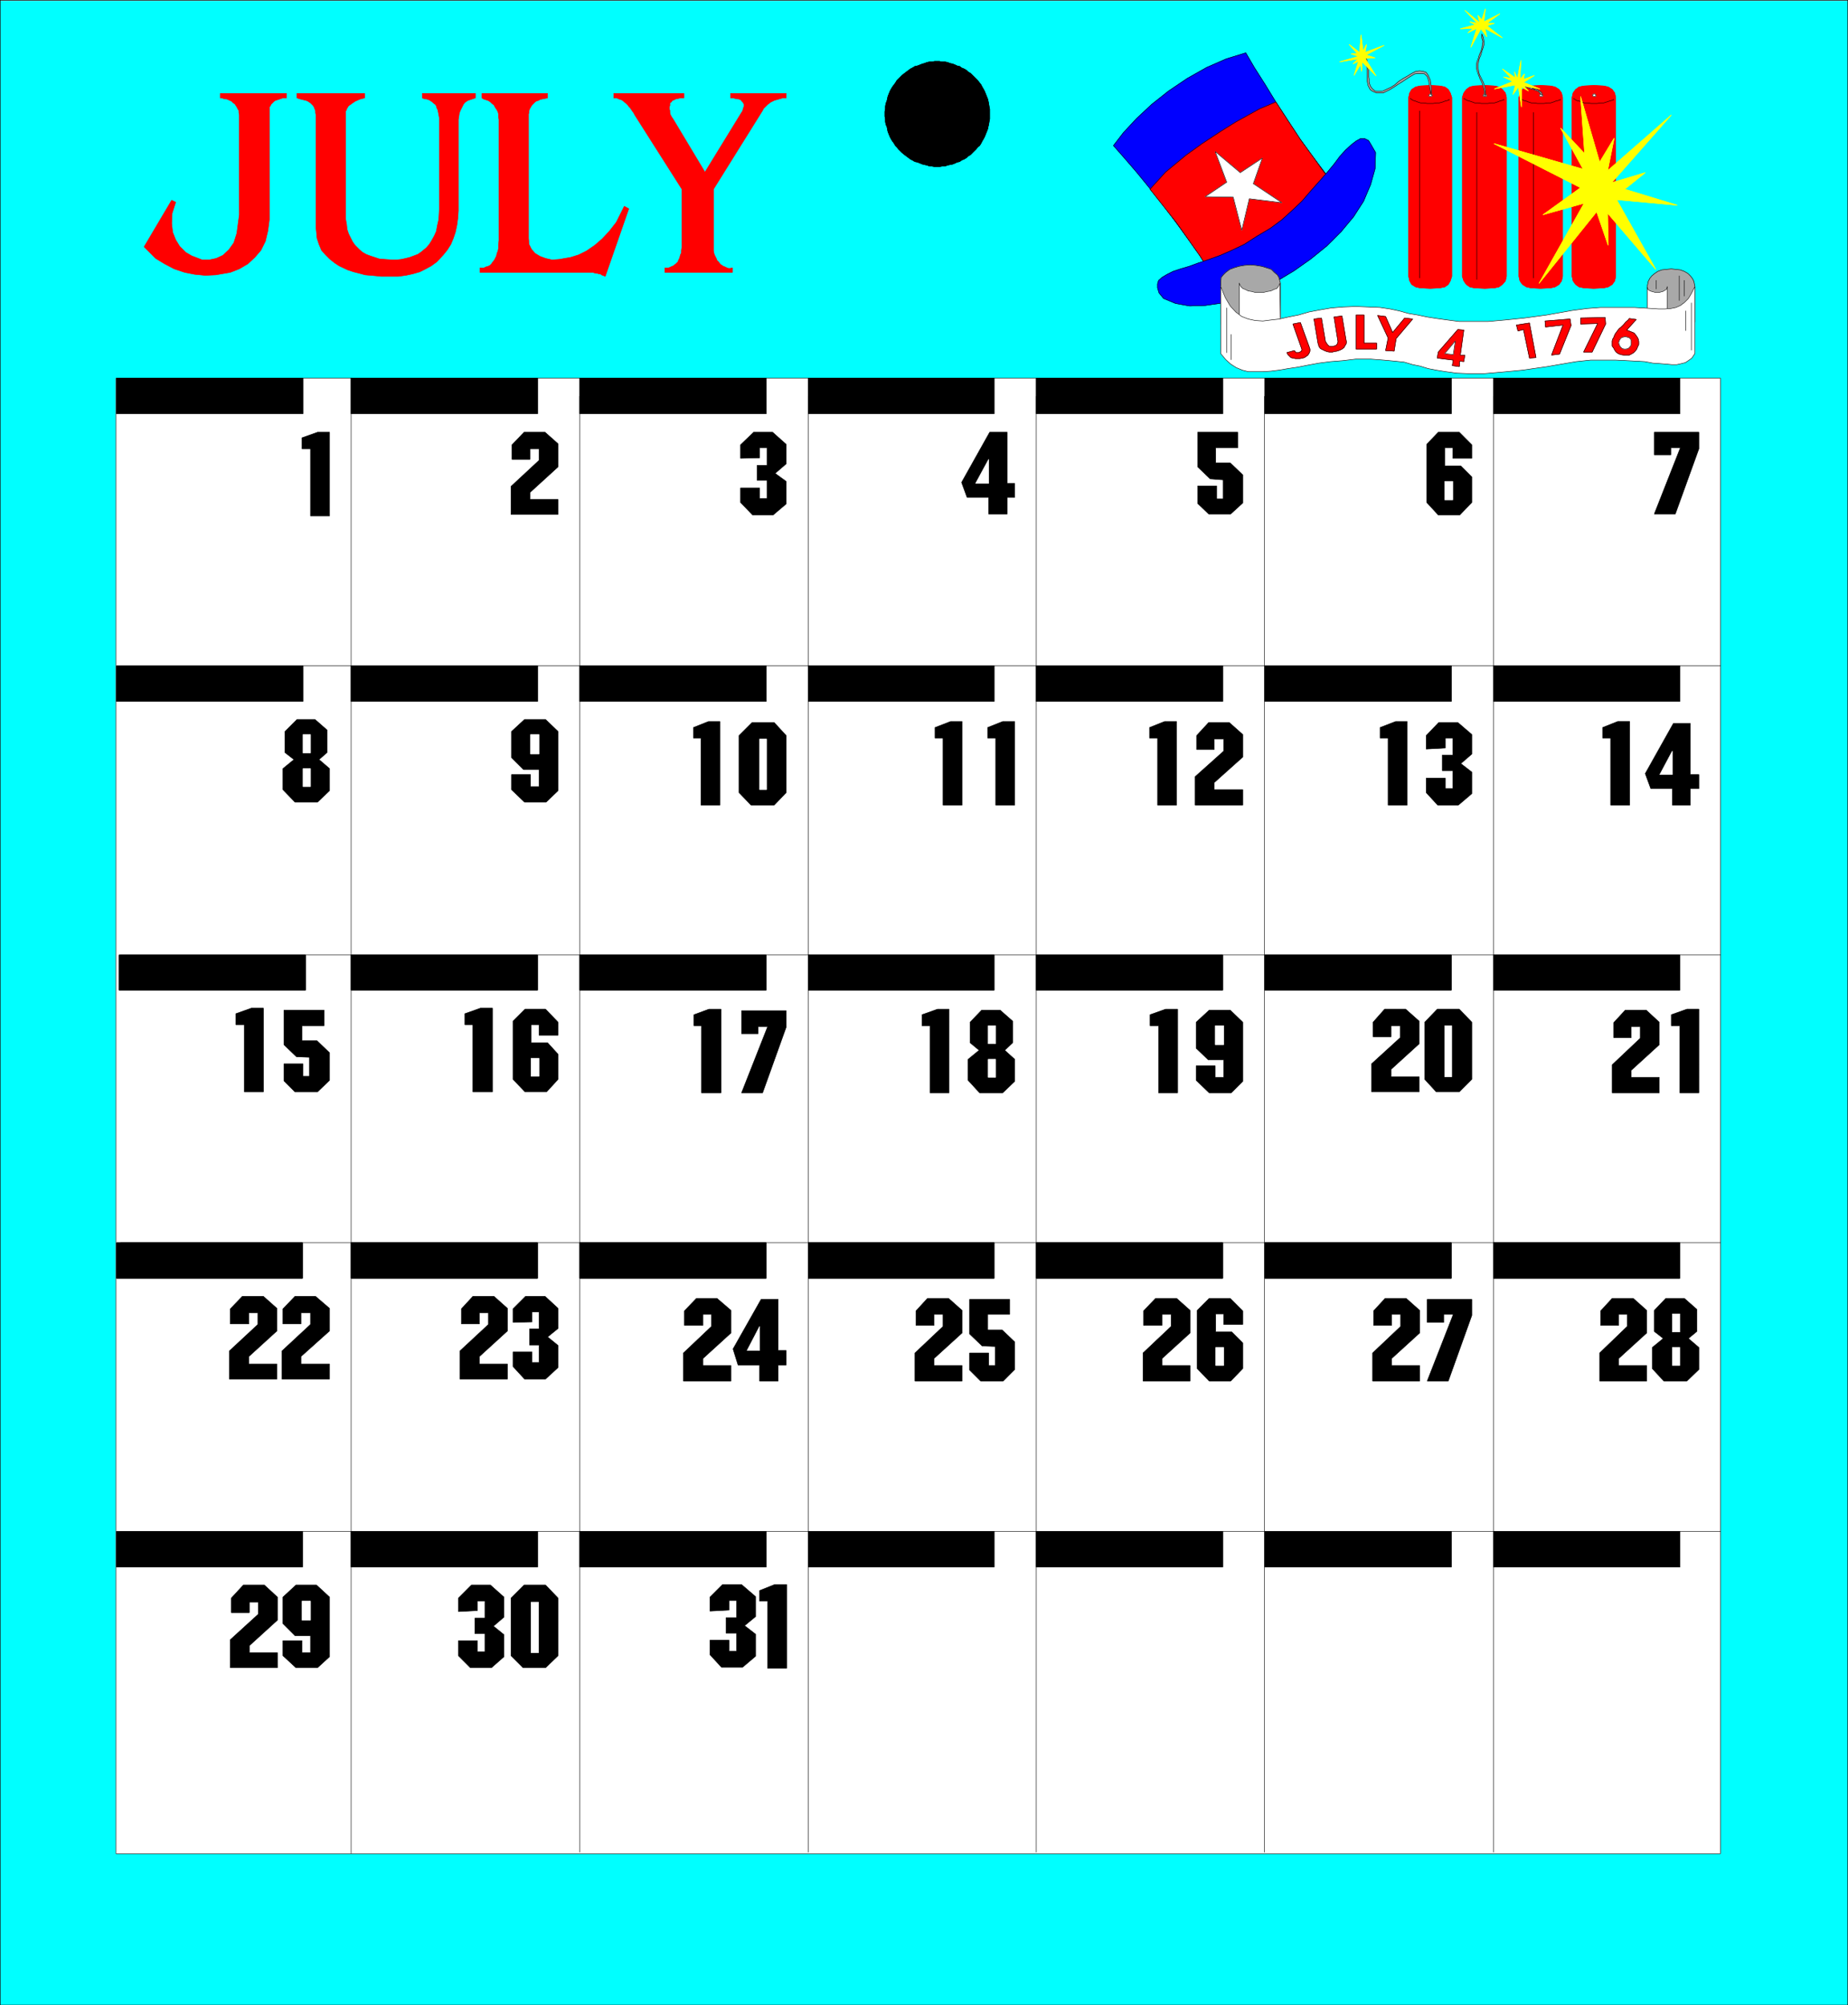 <svg width="3679.233" height="3991.832" viewBox="0 0 2759.425 2993.874" xmlns="http://www.w3.org/2000/svg"><rect x="0" y="0" width="2759.425" height="2993.874" fill="#333333" stroke="none"/><defs><clipPath id="a"><path d="M0 0h2758.695v2992.184H0Zm0 0"/></clipPath></defs><path style="fill:#fff;fill-opacity:1;fill-rule:nonzero;stroke:none" d="M0 2992.184h2758.695V-.961H0Zm0 0" transform="translate(.365 1.326)"/><g clip-path="url(#a)" transform="translate(.365 1.326)"><path style="fill:#fff;fill-opacity:1;fill-rule:evenodd;stroke:#fff;stroke-width:.14;stroke-linecap:square;stroke-linejoin:bevel;stroke-miterlimit:10;stroke-opacity:1" d="M0 .5h529.5V575H0Zm0 0" transform="matrix(5.21 0 0 -5.21 0 2994.79)"/><path style="fill:#0ff;fill-opacity:1;fill-rule:evenodd;stroke:#0ff;stroke-width:.14;stroke-linecap:square;stroke-linejoin:bevel;stroke-miterlimit:10;stroke-opacity:1" d="M0 .5h529.5V575H0Zm0 0" transform="matrix(5.21 0 0 -5.21 0 2994.79)"/></g><path style="fill:none;stroke:#000;stroke-width:.14;stroke-linecap:square;stroke-linejoin:bevel;stroke-miterlimit:10;stroke-opacity:1" d="M0 .5h529.5V575H0Zm0 0" transform="matrix(5.21 0 0 -5.21 .365 2996.116)"/><path style="fill:#000;fill-opacity:1;fill-rule:evenodd;stroke:#000;stroke-width:.14;stroke-linecap:square;stroke-linejoin:bevel;stroke-miterlimit:10;stroke-opacity:1" d="M283.57 542.4v1.43l-.15.72-.14.86-.14.72-.15.58-.28.71-.29.72-.29.72-.29.57-.43.72-.28.58-.44.57-.57.72-.43.43-.58.58-1 1-.72.43-.43.43-.72.43-.72.29-.57.43-.72.15-.57.28-.72.29-.72.14-.72.29-.72.14h-.86l-.72.15h-1.43l-.72-.15h-.72l-.72-.14-.72-.29-.57-.14-.72-.29-.72-.28-.72-.15-.72-.43-.57-.29-.57-.43-.58-.43-.57-.43-.72-.57-1.44-1.44-.43-.72-.43-.57-.43-.58-.43-.72-.29-.57-.29-.72-.28-.72-.15-.71-.14-.58-.29-.72-.14-.86v-.72l-.15-.71v-1.44l.15-.72v-.72l.14-.86.29-.57.14-.72.15-.72.28-.72.29-.72.29-.57.43-.72.43-.57.43-.72.43-.43.43-.58.58-.57.43-.43.72-.58.57-.43.58-.43.57-.43.57-.29.72-.43.72-.14 1.44-.58.57-.14.72-.14.72-.29h.72l.72-.14h1.43l.72.14h.86l.72.29.72.14.72.14.72.29.57.29.72.14.57.43.72.29.72.43.43.43.72.43.57.58.43.43.58.57.43.58.57.43.44.72.28.57.43.72.29.57.29.72.29.72.28.72.15.72.14.57.14.86.15.72zm0 0" transform="matrix(5.21 0 0 -5.21 .365 2996.116)"/><path style="fill:none;stroke:#000;stroke-width:.14;stroke-linecap:square;stroke-linejoin:bevel;stroke-miterlimit:10;stroke-opacity:1" d="M283.57 542.4v1.43l-.15.72-.14.86-.14.72-.15.58-.28.71-.29.72-.29.72-.29.57-.43.72-.28.58-.44.57-.57.72-.43.43-.58.58-1 1-.72.43-.43.43-.72.43-.72.29-.57.43-.72.15-.57.28-.72.29-.72.14-.72.29-.72.14h-.86l-.72.15h-1.43l-.72-.15h-.72l-.72-.14-.72-.29-.57-.14-.72-.29-.72-.28-.72-.15-.72-.43-.57-.29-.57-.43-.58-.43-.57-.43-.72-.57-1.44-1.44-.43-.72-.43-.57-.43-.58-.43-.72-.29-.57-.29-.72-.28-.72-.15-.71-.14-.58-.29-.72-.14-.86v-.72l-.15-.71v-1.44l.15-.72v-.72l.14-.86.29-.57.14-.72.15-.72.28-.72.29-.72.29-.57.43-.72.43-.57.43-.72.43-.43.43-.58.58-.57.43-.43.72-.58.57-.43.58-.43.57-.43.57-.29.72-.43.72-.14 1.44-.58.57-.14.72-.14.72-.29h.72l.72-.14h1.43l.72.14h.86l.72.29.72.14.72.14.72.29.57.29.72.14.57.43.72.29.72.43.43.43.72.43.57.58.43.43.58.57.43.58.57.43.44.72.28.57.43.72.29.57.29.72.29.72.28.72.15.72.14.57.14.86.15.72zm0 0" transform="matrix(5.21 0 0 -5.21 .365 2996.116)"/><path style="fill:red;fill-opacity:1;fill-rule:evenodd;stroke:red;stroke-width:.14;stroke-linecap:square;stroke-linejoin:bevel;stroke-miterlimit:10;stroke-opacity:1" d="m50.28 517.12-1.01-3.16-.14-2.87.29-2.59.86-2.15 1.15-1.87 1.72-1.72 1.72-1.01 3.02-1.15h2.01l2.01.43 1.87.86 1.72 1.58 1.44 2.02.86 2.72.72 5.32v28.58l-.14.72v.57l-.29.43-.29.58-.28.43-.29.43-.43.29-.58.57-.43.15-.57.28-.43.15h-.43l-.44.14-.43.14h-.43v1.3h18.96v-1.3h-1l-.43-.14-.43-.14-.43-.15-.43-.14-.44-.14-.43-.29-.28-.29-.29-.29-.29-.28-.14-.43-.29-.29v-32.17l-.43-3.31-.72-3.01-1.29-2.59-1.73-2.01-2.01-1.87-2.44-1.43-2.58-1.01-4.17-.72-3.02-.14-3.01.29-2.88.57-3.01 1.01-2.73 1.43-2.59 1.58-3.3 3.31 7.9 13.35zm34.76 31.17h19.39v-1.3l-.57-.14-.57-.14-.44-.15-.57-.28-.43-.15-.43-.29-.43-.28-.58-.43-.43-.29-.29-.29-.14-.29-.29-.43v-.28l-.28-.29v-30.88l.28-1.58.15-1.44.43-1.29.57-1.15.58-1.15.71-1 1.3-1.3.86-.71 1.01-.58 1.14-.43 1.3-.43 1.29-.43 1.58-.14 2.3-.15h1.15l1.29.15 1.29.28 1.15.29 1.15.43 1.15.43.86.58 1.58 1.29.87 1 .71 1.15.72 1.3.58 1.29.28 1.58.43 1.87.15 3.01v26l-.15.86-.14.72-.14.72-.29.57-.14.58-.29.43-.58.43-.28.28-.86.58-.44.14-.43.15h-.43l-.72.28v1.3h15.23v-1.3l-.43-.14-.43-.14-.43-.15-.43-.14-.43-.14-.43-.29-.44-.29-.43-.57-.28-.58-.29-.57-.29-.58-.29-.72-.14-1-.14-.86v-26.14l-.15-2.16-.28-2.01-.43-2.01-.58-1.72-.72-1.73-1-1.58-1.15-1.43-1.87-2.01-1.58-1.15-1.58-.86-1.72-.86-2.02-.58-2.01-.43-2.15-.29h-4.89l-1.43.15-3.16.28-1.58.43-1.73.44-1.72.57-2.44 1.15-1.29.86-1.44 1.15-1.15 1.15-1.15 1.29-.72 1.72-.57 1.73-.29 3.01v32.32l-.14.57v.58l-.15.43-.14.29-.14.43-.29.43-.29.29-.43.43-.43.28-.43.29-.43.15-.58.14-.57.14-.58.15-.86.28zm95.1-33.04-6.75-19.39-.29.15-.43.14-.29.14-.43.29h-.43l-.29.14h-.29l-.71.15-.29.14h-32.47v1.29h1.15l.58.29.57.15.58.28.43.43.29.43.57.72.29.58.28.57.15.72.29.72.14.72v.86l.14 1.43v34.62l-.14.72v.86l-.14.57-.29.58-.29.43-.29.43-.28.57-.58.43-.43.43-.43.29-.29.15-.43.14-.43.14-.43.15-.43.28v1.3h18.82v-1.3l-.72-.14-.72-.14-.72-.15-.43-.28-.57-.15-.43-.29-.44-.43-.43-.43-.28-.43-.15-.29-.28-.43-.15-.57v-.43l-.14-.43v-35.62l.14-1.73.72-1.43 1.01-1.15 1.43-.86 1.58-.58 1.87-.43 2.01.15 3.3.57 2.3.72 2.3 1.15 2.3 1.58 2.15 1.86 2.02 2.16 2.01 2.58 2.3 4.6zm21.83 10.49 10.49 17.09.29.43.14.57.14.43.15.44v.43l-.15.28-.14.29-.43.43-.14.29-.43.14-.29.15h-.43l-.58.14-.57.14h-.72v1.3h15.94v-1.3h-1l-.43-.14-.58-.14-.43-.15-.57-.14-.43-.14-.58-.29-.57-.29-.29-.29-.43-.28-.43-.43-.29-.29-.43-.43-.29-.58-14.07-22.55v-17.66l.14-.72.14-.43.29-.58.29-.57.14-.43.43-.43.58-.72.43-.29.43-.28.43-.15.57-.29.43-.14h.44l.71.14v-1.29h-19.39v1.29h1.01l.43.15.57.29.43.14.29.29.43.28.58.58.14.43.29.57.14.43.14.58.29.57v.72l.15 1.01v16.51l-13.51 21.26-.29.57-.43.58-.28.43-.29.43-.43.43-.29.43-.43.43-.57.43-.29.29-.43.29-.43.14-.43.15-.29.14-.43.14h-.72v1.3h20.11v-1.3h-1.01l-.57-.14-.72-.14-.57-.29-.43-.14-.29-.44-.43-.28v-.72l-.15-.43v-.58l.15-.43v-.57l.14-.58.29-.57.57-.86zm204.99-33.18 2.88-.14 2.73.14 1.43.29 1.01.71.57 1.01.43 1.29v51.28l-.43 1.29-.57 1-1.01.72-1.43.29-2.73.14-2.88-.14-1.29-.29-1.15-.72-.57-1-.29-1.29v-51.28l.29-1.29.57-1.01 1.15-.71zm0 0" transform="matrix(5.21 0 0 -5.21 .365 2996.116)"/><path style="fill:none;stroke:red;stroke-width:.14;stroke-linecap:square;stroke-linejoin:bevel;stroke-miterlimit:10;stroke-opacity:1" d="m406.96 492.56 2.88-.14 2.73.14 1.43.29 1.01.71.57 1.01.43 1.29v51.28l-.43 1.29-.57 1-1.01.72-1.43.29-2.73.14-2.88-.14-1.29-.29-1.15-.72-.57-1-.29-1.29v-51.28l.29-1.29.57-1.01 1.15-.71zm0 0" transform="matrix(5.21 0 0 -5.21 .365 2996.116)"/><path style="fill:red;fill-opacity:1;fill-rule:evenodd;stroke:red;stroke-width:.14;stroke-linecap:square;stroke-linejoin:bevel;stroke-miterlimit:10;stroke-opacity:1" d="m422.48 492.56 3.01-.14 2.73.14 1.3.29 1 .71.86 1.01.29 1.29v51.28l-.29 1.29-.86 1-1 .72-1.3.29-2.73.14-3.01-.14-1.3-.29-1-.72-.72-1-.43-1.29v-51.28l.43-1.29.72-1.01 1-.71zm0 0" transform="matrix(5.21 0 0 -5.21 .365 2996.116)"/><path style="fill:none;stroke:red;stroke-width:.14;stroke-linecap:square;stroke-linejoin:bevel;stroke-miterlimit:10;stroke-opacity:1" d="m422.48 492.56 3.01-.14 2.73.14 1.3.29 1 .71.86 1.01.29 1.29v51.28l-.29 1.29-.86 1-1 .72-1.3.29-2.73.14-3.01-.14-1.3-.29-1-.72-.72-1-.43-1.29v-51.28l.43-1.29.72-1.01 1-.71zm0 0" transform="matrix(5.21 0 0 -5.21 .365 2996.116)"/><path style="fill:red;fill-opacity:1;fill-rule:evenodd;stroke:red;stroke-width:.14;stroke-linecap:square;stroke-linejoin:bevel;stroke-miterlimit:10;stroke-opacity:1" d="m438.71 492.56 2.73-.14 2.87.14 1.3.29 1.14.71.72 1.01.29 1.29v51.28l-.29 1.29-.72 1-1.14.72-1.3.29-2.73.14-2.87-.14-1.29-.29-1.15-.72-.72-1-.29-1.29v-51.28l.29-1.29.72-1.01 1.15-.71zm0 0" transform="matrix(5.21 0 0 -5.21 .365 2996.116)"/><path style="fill:none;stroke:red;stroke-width:.14;stroke-linecap:square;stroke-linejoin:bevel;stroke-miterlimit:10;stroke-opacity:1" d="m438.71 492.56 2.73-.14 2.87.14 1.3.29 1.14.71.72 1.01.29 1.29v51.28l-.29 1.29-.72 1-1.14.72-1.3.29-2.73.14-2.87-.14-1.29-.29-1.15-.72-.72-1-.29-1.29v-51.28l.29-1.29.72-1.01 1.15-.71zm0 0" transform="matrix(5.21 0 0 -5.21 .365 2996.116)"/><path style="fill:red;fill-opacity:1;fill-rule:evenodd;stroke:red;stroke-width:.14;stroke-linecap:square;stroke-linejoin:bevel;stroke-miterlimit:10;stroke-opacity:1" d="m453.94 492.56 2.73-.14 2.87.14 1.29.29 1.15.71.72 1.01.29 1.29v51.28l-.29 1.29-.72 1-1.15.72-1.29.29-2.73.14-2.87-.14-1.44-.29-1-.72-.72-1-.29-1.29v-51.28l.29-1.29.72-1.01 1-.71zm0 0" transform="matrix(5.21 0 0 -5.21 .365 2996.116)"/><path style="fill:none;stroke:red;stroke-width:.14;stroke-linecap:square;stroke-linejoin:bevel;stroke-miterlimit:10;stroke-opacity:1" d="m453.94 492.56 2.73-.14 2.87.14 1.29.29 1.15.71.72 1.01.29 1.29v51.28l-.29 1.29-.72 1-1.15.72-1.29.29-2.73.14-2.87-.14-1.44-.29-1-.72-.72-1-.29-1.29v-51.28l.29-1.29.72-1.01 1-.71zm0 0" transform="matrix(5.21 0 0 -5.21 .365 2996.116)"/><path style="fill:#00f;fill-opacity:1;fill-rule:evenodd;stroke:#00f;stroke-width:.14;stroke-linecap:square;stroke-linejoin:bevel;stroke-miterlimit:10;stroke-opacity:1" d="m382.54 522.15-12.64-18.24-23.56-6.18-2.58 4.16-3.16 4.46-3.45 4.74-3.74 5.02-3.87 4.89-3.74 4.59-3.59 4.17-3.16 3.59 2.87 3.73 3.74 4.02 4.31 4.03 4.88 3.87 5.32 3.59 5.6 3.16 5.6 2.45 5.6 1.72 2.44-4.17 3.02-4.74 3.16-5.17 3.45-5.31 3.59-5.46 3.45-4.74 3.45-4.59zm0 0" transform="matrix(5.21 0 0 -5.21 .365 2996.116)"/><path style="fill:none;stroke:#000;stroke-width:.14;stroke-linecap:square;stroke-linejoin:bevel;stroke-miterlimit:10;stroke-opacity:1" d="m382.54 522.15-12.64-18.24-23.56-6.18-2.58 4.16-3.16 4.46-3.45 4.74-3.74 5.02-3.87 4.89-3.74 4.59-3.59 4.17-3.16 3.59 2.87 3.73 3.74 4.02 4.31 4.03 4.88 3.87 5.32 3.59 5.6 3.16 5.6 2.45 5.6 1.72 2.44-4.17 3.02-4.74 3.16-5.17 3.45-5.31 3.59-5.46 3.45-4.74 3.45-4.59zm0 0" transform="matrix(5.21 0 0 -5.21 .365 2996.116)"/><path style="fill:red;fill-opacity:1;fill-rule:evenodd;stroke:red;stroke-width:.14;stroke-linecap:square;stroke-linejoin:bevel;stroke-miterlimit:10;stroke-opacity:1" d="m346.34 497.87-2.58 4.02-3.16 4.46-3.45 4.88-3.74 4.74-3.87 4.88 4.45 4.89 5.89 4.88 4.6 3.3 5.45 3.59 4.17 2.59 6.75 3.73 4.74 2.01 3.45-5.31 3.59-5.46 3.45-4.74 3.3-4.59 3.16-3.74-14.36-16.51zm0 0" transform="matrix(5.21 0 0 -5.21 .365 2996.116)"/><path style="fill:none;stroke:#000;stroke-width:.14;stroke-linecap:square;stroke-linejoin:bevel;stroke-miterlimit:10;stroke-opacity:1" d="m346.34 497.87-2.58 4.02-3.16 4.46-3.45 4.88-3.74 4.74-3.87 4.88 4.45 4.89 5.89 4.88 4.6 3.3 5.45 3.59 4.17 2.59 6.75 3.73 4.74 2.01 3.45-5.31 3.59-5.46 3.45-4.74 3.3-4.59 3.16-3.74-14.36-16.51zm0 0" transform="matrix(5.21 0 0 -5.21 .365 2996.116)"/><path style="fill:#00f;fill-opacity:1;fill-rule:evenodd;stroke:#00f;stroke-width:.14;stroke-linecap:square;stroke-linejoin:bevel;stroke-miterlimit:10;stroke-opacity:1" d="m394.18 531.34-1.15 2.01-.86 1.44-1.15.57h-1.15l-1.29-.72-1.3-1-1.72-1.58-1.58-1.73-1.72-2.3-2.02-2.44-2.29-2.58-2.3-2.59-2.59-3.01-2.73-2.59-3.01-2.73-3.31-2.44-3.88-2.3-3.59-2.3-3.59-1.72-3.3-1.44-3.16-1.14-3.02-1.01-2.73-1-2.44-.72-2.16-.72-1.72-.86-1.44-.86-1-.87-.29-1v-1.15l.43-1.44 1.29-1.58 3.45-1.43 4.02-.72 4.46.14 4.88.72 5.17 1.58 5.17 2.01 5.18 2.59 5.02 3.01 4.89 3.45 4.59 3.73 4.03 4.03 3.59 4.3 2.87 4.46 2.01 4.74 1.29 4.59zm0 0" transform="matrix(5.21 0 0 -5.21 .365 2996.116)"/><path style="fill:none;stroke:#000;stroke-width:.14;stroke-linecap:square;stroke-linejoin:bevel;stroke-miterlimit:10;stroke-opacity:1" d="m394.18 531.34-1.15 2.01-.86 1.44-1.15.57h-1.15l-1.29-.72-1.3-1-1.72-1.58-1.58-1.73-1.72-2.3-2.02-2.44-2.29-2.58-2.3-2.59-2.59-3.01-2.73-2.59-3.01-2.73-3.31-2.44-3.88-2.3-3.59-2.3-3.59-1.72-3.3-1.44-3.16-1.14-3.02-1.01-2.73-1-2.44-.72-2.16-.72-1.72-.86-1.44-.86-1-.87-.29-1v-1.15l.43-1.44 1.29-1.58 3.45-1.43 4.02-.72 4.46.14 4.88.72 5.17 1.58 5.17 2.01 5.18 2.59 5.02 3.01 4.89 3.45 4.59 3.73 4.03 4.03 3.59 4.3 2.87 4.46 2.01 4.74 1.29 4.59zm0 0" transform="matrix(5.21 0 0 -5.21 .365 2996.116)"/><path style="fill:#fff;fill-opacity:1;fill-rule:evenodd;stroke:#fff;stroke-width:.14;stroke-linecap:square;stroke-linejoin:bevel;stroke-miterlimit:10;stroke-opacity:1" d="m456.95 547.42.43.15-.28.57h-.58l-.14-.57zm0 0" transform="matrix(5.21 0 0 -5.21 .365 2996.116)"/><path style="fill:none;stroke:#000;stroke-width:.14;stroke-linecap:square;stroke-linejoin:bevel;stroke-miterlimit:10;stroke-opacity:1" d="m456.95 547.42.43.15-.28.57h-.58l-.14-.57zm0 0" transform="matrix(5.21 0 0 -5.21 .365 2996.116)"/><path style="fill:#fff;fill-opacity:1;fill-rule:evenodd;stroke:#fff;stroke-width:.14;stroke-linecap:square;stroke-linejoin:bevel;stroke-miterlimit:10;stroke-opacity:1" d="m441.58 547.42.58.15-.29.57h-.57l-.15-.57zm0 0" transform="matrix(5.21 0 0 -5.21 .365 2996.116)"/><path style="fill:none;stroke:#000;stroke-width:.14;stroke-linecap:square;stroke-linejoin:bevel;stroke-miterlimit:10;stroke-opacity:1" d="m441.58 547.42.58.15-.29.57h-.57l-.15-.57zm0 0" transform="matrix(5.21 0 0 -5.21 .365 2996.116)"/><path style="fill:#fff;fill-opacity:1;fill-rule:evenodd;stroke:#fff;stroke-width:.14;stroke-linecap:square;stroke-linejoin:bevel;stroke-miterlimit:10;stroke-opacity:1" d="m425.49 547.42.58.15-.29.57h-.57l-.29-.57zm0 0" transform="matrix(5.21 0 0 -5.21 .365 2996.116)"/><path style="fill:none;stroke:#000;stroke-width:.14;stroke-linecap:square;stroke-linejoin:bevel;stroke-miterlimit:10;stroke-opacity:1" d="m425.49 547.42.58.15-.29.57h-.57l-.29-.57zm0 0" transform="matrix(5.21 0 0 -5.21 .365 2996.116)"/><path style="fill:#fff;fill-opacity:1;fill-rule:evenodd;stroke:#fff;stroke-width:.14;stroke-linecap:square;stroke-linejoin:bevel;stroke-miterlimit:10;stroke-opacity:1" d="m409.84 547.42.57.15-.14.57h-.58l-.28-.57zm0 0" transform="matrix(5.21 0 0 -5.21 .365 2996.116)"/><path style="fill:none;stroke:#000;stroke-width:.14;stroke-linecap:square;stroke-linejoin:bevel;stroke-miterlimit:10;stroke-opacity:1" d="m409.84 547.42.57.15-.14.57h-.58l-.28-.57zm-5.75-.57.86-.57.58-.15.72-.29.86-.28h.86l1-.15h1.73l.86.15h.86l1.01.28.72.29.71.15.44.28v-.14m-8.48-3.16v-47.83m12.64 51.42 1.01-.57.57-.15.86-.29.72-.28h1.01l.86-.15h1.87l.86.15h1l.87.28.71.29.58.15.57.28v-.14m-7.75-3.59V495m12.49 51.85.87-.57.71-.15.72-.29.86-.28h.72l1.01-.15h1.87l1 .15h.86l.86.28.72.29.72.15.58.28v-.14m-7.76-3.59v-47.4m11.49 51.42.86-.57.72-.15.72-.29.72-.28h1l1.01-.15h1.72l1.01.15h.86l.86.28.86.29.58.15.57.28v-.14" transform="matrix(5.21 0 0 -5.21 .365 2996.116)"/><path style="fill:#ff0;fill-opacity:1;fill-rule:evenodd;stroke:#ff0;stroke-width:.14;stroke-linecap:square;stroke-linejoin:bevel;stroke-miterlimit:10;stroke-opacity:1" d="m429.8 571.12-3.73-2.73h2.15l-2.15-.71 4.45-3.45-5.03 2.73.58-2.44-1.72 2.29-2.88-5.31 1.73 5.46-2.59-1.3 1.58 1.3-3.73-.15 4.3 1.15-1.58.86 2.16-.43-3.59 3.74 4.31-3.59-.58 2.15 1.15-1.29 1.01 3.16-.43-3.74zm0 0" transform="matrix(5.21 0 0 -5.21 .365 2996.116)"/><path style="fill:none;stroke:#ff0;stroke-width:.14;stroke-linecap:square;stroke-linejoin:bevel;stroke-miterlimit:10;stroke-opacity:1" d="m429.8 571.12-3.73-2.73h2.15l-2.15-.71 4.45-3.45-5.03 2.73.58-2.44-1.72 2.29-2.88-5.31 1.73 5.46-2.59-1.3 1.58 1.3-3.73-.15 4.3 1.15-1.58.86 2.16-.43-3.59 3.74 4.31-3.59-.58 2.15 1.15-1.29 1.01 3.16-.43-3.74zm0 0" transform="matrix(5.21 0 0 -5.21 .365 2996.116)"/><path style="fill:#ff0;fill-opacity:1;fill-rule:evenodd;stroke:#ff0;stroke-width:.14;stroke-linecap:square;stroke-linejoin:bevel;stroke-miterlimit:10;stroke-opacity:1" d="m474.48 497.87-13.79 16.09.14-9.19-3.3 9.62-16.52-20.54 12.93 22.98-11.78-3.3 10.77 7.75-24.85 12.64 25.57-7.32-6.46 11.78 6.89-7.33-1.15 16.37 5.46-18.81 4.17 6.89-1.87-9.33 18.24 15.94-17.09-19.39 9.62 2.87-5.89-4.74 15.09-4.59-17.39 1.58zm0 0" transform="matrix(5.21 0 0 -5.21 .365 2996.116)"/><path style="fill:none;stroke:#ff0;stroke-width:.14;stroke-linecap:square;stroke-linejoin:bevel;stroke-miterlimit:10;stroke-opacity:1" d="m474.48 497.87-13.79 16.09.14-9.19-3.3 9.62-16.52-20.54 12.93 22.98-11.78-3.3 10.77 7.75-24.85 12.64 25.57-7.32-6.46 11.78 6.89-7.33-1.15 16.37 5.46-18.81 4.17 6.89-1.87-9.33 18.24 15.94-17.09-19.39 9.62 2.87-5.89-4.74 15.09-4.59-17.39 1.58zm0 0" transform="matrix(5.21 0 0 -5.21 .365 2996.116)"/><path style="fill:#a8a8a8;fill-opacity:1;fill-rule:evenodd;stroke:#a8a8a8;stroke-width:.14;stroke-linecap:square;stroke-linejoin:bevel;stroke-miterlimit:10;stroke-opacity:1" d="m410.12 547.71-.43 2.44-.28 1.73-.44 1.29-.71.72-.87.14h-1l-1.01-.14-1-.58-1.15-.72-1.29-.86-1.15-.72-1.3-.86-1.15-.72-1.14-.57-.87-.43h-1.86l-.72.29-.58.28-.57.43-.29.58-.29.57-.14.72-.14.72v3.45l-.15.72-.14.86-.29.86-.14.72.57-.43.15-.72.28-.86v-.87l.15-.86v-1.58l.14-.86v-.86l.14-.58.29-.71.29-.43.43-.44.57-.43.58-.14h.86l.86.14.87.43 1.29.58 1.15.72 1.15 1 1.29.86 1.29.72 1.15.72 1.15.58 1.15.14 1.01-.14.86-.29.57-.86.58-1.3.28-2.01zm0 0" transform="matrix(5.21 0 0 -5.21 .365 2996.116)"/><path style="fill:none;stroke:#000;stroke-width:.14;stroke-linecap:square;stroke-linejoin:bevel;stroke-miterlimit:10;stroke-opacity:1" d="m410.12 547.71-.43 2.44-.28 1.73-.44 1.29-.71.72-.87.14h-1l-1.01-.14-1-.58-1.15-.72-1.29-.86-1.15-.72-1.3-.86-1.15-.72-1.14-.57-.87-.43h-1.86l-.72.29-.58.28-.57.43-.29.58-.29.57-.14.72-.14.72v3.45l-.15.72-.14.86-.29.86-.14.72.57-.43.15-.72.28-.86v-.87l.15-.86v-1.58l.14-.86v-.86l.14-.58.29-.71.29-.43.43-.44.57-.43.58-.14h.86l.86.14.87.43 1.29.58 1.15.72 1.15 1 1.29.86 1.29.72 1.15.72 1.15.58 1.15.14 1.01-.14.86-.29.57-.86.58-1.3.28-2.01zm0 0" transform="matrix(5.21 0 0 -5.21 .365 2996.116)"/><path style="fill:#a8a8a8;fill-opacity:1;fill-rule:evenodd;stroke:#a8a8a8;stroke-width:.14;stroke-linecap:square;stroke-linejoin:bevel;stroke-miterlimit:10;stroke-opacity:1" d="M425.64 547.71V549l-.15 1.15-.43 1.3-.57 1.14-.58 1.15-.28 1.3-.15 1 .15 1.15.28 1.15.44 1 .28 1.01.29.86.29 1.01v1l-.15 1.01-.43 1.15v-1.15l.29-1.01-.14-1-.15-1.01-.28-.86-.44-1.01-.28-1-.43-1.15-.15-1.15.15-1 .43-1.3.43-1.15.57-1.14.43-1.3.29-1.15v-1.29zm0 0" transform="matrix(5.21 0 0 -5.21 .365 2996.116)"/><path style="fill:none;stroke:#000;stroke-width:.14;stroke-linecap:square;stroke-linejoin:bevel;stroke-miterlimit:10;stroke-opacity:1" d="M425.64 547.71V549l-.15 1.15-.43 1.3-.57 1.14-.58 1.15-.28 1.3-.15 1 .15 1.15.28 1.15.44 1 .28 1.01.29.86.29 1.01v1l-.15 1.01-.43 1.15v-1.15l.29-1.01-.14-1-.15-1.01-.28-.86-.44-1.01-.28-1-.43-1.15-.15-1.15.15-1 .43-1.3.43-1.15.57-1.14.43-1.3.29-1.15v-1.29zm0 0" transform="matrix(5.21 0 0 -5.21 .365 2996.116)"/><path style="fill:#a8a8a8;fill-opacity:1;fill-rule:evenodd;stroke:#a8a8a8;stroke-width:.14;stroke-linecap:square;stroke-linejoin:bevel;stroke-miterlimit:10;stroke-opacity:1" d="m442.01 547.85-.28.72-.58.43-.72.43-.86.15-.86.43-.72.14-.72.29-.57.29.57-.58.72-.28.72-.29.72-.15.72-.28.72-.29.86-1.01zm0 0" transform="matrix(5.21 0 0 -5.21 .365 2996.116)"/><path style="fill:none;stroke:#000;stroke-width:.14;stroke-linecap:square;stroke-linejoin:bevel;stroke-miterlimit:10;stroke-opacity:1" d="m442.01 547.85-.28.72-.58.43-.72.43-.86.15-.86.43-.72.14-.72.29-.57.29.57-.58.72-.28.72-.29.72-.15.72-.28.72-.29.86-1.01zm0 0" transform="matrix(5.21 0 0 -5.21 .365 2996.116)"/><path style="fill:#a8a8a8;fill-opacity:1;fill-rule:evenodd;stroke:#a8a8a8;stroke-width:.14;stroke-linecap:square;stroke-linejoin:bevel;stroke-miterlimit:10;stroke-opacity:1" d="M366.88 482.22V494l-.43 1.58-.43.71-.86.72-.86.86-1.29.43-1.44.44-1.72.28-1.58.15-1.73-.15-1.58-.28-1.43-.44-1.15-.43-1.15-.86-.72-.72-.58-.71-.14-1.58v-11.78zm0 0" transform="matrix(5.21 0 0 -5.21 .365 2996.116)"/><path style="fill:none;stroke:#000;stroke-width:.14;stroke-linecap:square;stroke-linejoin:bevel;stroke-miterlimit:10;stroke-opacity:1" d="M366.88 482.22V494l-.43 1.58-.43.71-.86.72-.86.86-1.29.43-1.44.44-1.72.28-1.58.15-1.73-.15-1.58-.28-1.43-.44-1.15-.43-1.15-.86-.72-.72-.58-.71-.14-1.58v-11.78zm0 0" transform="matrix(5.21 0 0 -5.21 .365 2996.116)"/><path style="fill:#a8a8a8;fill-opacity:1;fill-rule:evenodd;stroke:#a8a8a8;stroke-width:.14;stroke-linecap:square;stroke-linejoin:bevel;stroke-miterlimit:10;stroke-opacity:1" d="M485.68 482.79v10.2l-.28 1.44-.43.86-.58.72-.72.71-1 .58-1.15.43-1.29.14-1.3.15-1.43-.15-1.3-.14-1.15-.43-.86-.58-.86-.71-.57-.72-.44-.86-.28-1.44v-10.2zm0 0" transform="matrix(5.21 0 0 -5.21 .365 2996.116)"/><path style="fill:none;stroke:#000;stroke-width:.14;stroke-linecap:square;stroke-linejoin:bevel;stroke-miterlimit:10;stroke-opacity:1" d="M485.68 482.79v10.2l-.28 1.44-.43.86-.58.72-.72.71-1 .58-1.15.43-1.29.14-1.3.15-1.43-.15-1.3-.14-1.15-.43-.86-.58-.86-.71-.57-.72-.44-.86-.28-1.44v-10.2zm0 0" transform="matrix(5.21 0 0 -5.21 .365 2996.116)"/><path style="fill:#fff;fill-opacity:1;fill-rule:evenodd;stroke:#fff;stroke-width:.14;stroke-linecap:square;stroke-linejoin:bevel;stroke-miterlimit:10;stroke-opacity:1" d="M361 491.27h1l1.15.28 1.01.15.86.43.86.29.43.57.29.57.14.44.14-11.21h-11.77V494l.14-.44.29-.57.57-.57.72-.29.86-.43 1.01-.15 1-.28zm0 0" transform="matrix(5.21 0 0 -5.21 .365 2996.116)"/><path style="fill:none;stroke:#000;stroke-width:.14;stroke-linecap:square;stroke-linejoin:bevel;stroke-miterlimit:10;stroke-opacity:1" d="M361 491.27h1l1.15.28 1.01.15.86.43.86.29.43.57.29.57.14.44.14-11.21h-11.77V494l.14-.44.29-.57.57-.57.72-.29.86-.43 1.01-.15 1-.28zm0 0" transform="matrix(5.21 0 0 -5.21 .365 2996.116)"/><path style="fill:#fff;fill-opacity:1;fill-rule:evenodd;stroke:#fff;stroke-width:.14;stroke-linecap:square;stroke-linejoin:bevel;stroke-miterlimit:10;stroke-opacity:1" d="M474.91 491.27h.57l.44.14.57.14 1.01.58.28.86v-9.62h-5.74v9.62l.14-.72.43-.43.72-.29.57-.14.44-.14zm0 0" transform="matrix(5.21 0 0 -5.21 .365 2996.116)"/><path style="fill:none;stroke:#000;stroke-width:.14;stroke-linecap:square;stroke-linejoin:bevel;stroke-miterlimit:10;stroke-opacity:1" d="M474.91 491.27h.57l.44.14.57.14 1.01.58.28.86v-9.62h-5.74v9.62l.14-.72.43-.43.72-.29.57-.14.44-.14zm0 0" transform="matrix(5.21 0 0 -5.21 .365 2996.116)"/><path style="fill:#fff;fill-opacity:1;fill-rule:evenodd;stroke:#fff;stroke-width:.14;stroke-linecap:square;stroke-linejoin:bevel;stroke-miterlimit:10;stroke-opacity:1" d="m485.68 473.74-.86-1.29-1-.72-.87-.57-1.14-.29-1.3-.29h-1.43l-1.58.15-1.73.14-2.15.15-2.3.43-2.44.14-5.89.29h-7.19l-4.16-.43-8.33-1.44-7.04-1.01-6.04-.57-5.02-.43h-4.31l-3.45.14-3.16.43-2.73.43-2.3.44-2.3.71-2.15.43-2.44.72-2.73.29-3.16.29-3.59.28h-4.46l-3.59-.43-3.59-.28-3.3-.43-3.16-.58-2.88-.57-2.87-.43-2.59-.44-2.29-.28-2.3-.15h-4.17l-1.72.43-1.73.72-1.58 1.01-1.43 1.29-1.44 1.72v19.25l1.29-3.16 1.44-2.44 1.58-1.72 1.72-1.3 1.87-.72 2.01-.43 2.16-.14 2.3.29 2.44.28 2.58.58 2.88.57 3.01.87 3.02.57 3.3.57 3.45.29 3.59.15 3.74-.15 3.3-.14 2.87-.43 2.73-.58 2.59-.72 2.59-.43 2.72-.57 2.73-.43 3.16-.43 3.31-.43h8.19l4.88.43 5.6.57 6.32.86 7.33 1.3 4.31.57 3.88.29h9.62l2.59-.15 2.3-.14 2.15-.14h1.73l1.72.14 1.44.29 1.29.57 1.15.86 1.15 1.15.86 1.44 1 2.01zm0 0" transform="matrix(5.21 0 0 -5.21 .365 2996.116)"/><path style="fill:none;stroke:#000;stroke-width:.14;stroke-linecap:square;stroke-linejoin:bevel;stroke-miterlimit:10;stroke-opacity:1" d="m485.68 473.74-.86-1.29-1-.72-.87-.57-1.14-.29-1.3-.29h-1.43l-1.58.15-1.73.14-2.15.15-2.3.43-2.44.14-5.89.29h-7.19l-4.16-.43-8.33-1.44-7.04-1.01-6.04-.57-5.02-.43h-4.31l-3.45.14-3.16.43-2.73.43-2.3.44-2.3.71-2.15.43-2.44.72-2.73.29-3.16.29-3.59.28h-4.46l-3.59-.43-3.59-.28-3.3-.43-3.16-.58-2.88-.57-2.87-.43-2.59-.44-2.29-.28-2.3-.15h-4.17l-1.72.43-1.73.72-1.58 1.01-1.43 1.29-1.44 1.72v19.25l1.29-3.16 1.44-2.44 1.58-1.72 1.72-1.3 1.87-.72 2.01-.43 2.16-.14 2.3.29 2.44.28 2.58.58 2.88.57 3.01.87 3.02.57 3.3.57 3.45.29 3.59.15 3.74-.15 3.3-.14 2.87-.43 2.73-.58 2.59-.72 2.59-.43 2.72-.57 2.73-.43 3.16-.43 3.31-.43h8.19l4.88.43 5.6.57 6.32.86 7.33 1.3 4.31.57 3.88.29h9.62l2.59-.15 2.3-.14 2.15-.14h1.73l1.72.14 1.44.29 1.29.57 1.15.86 1.15 1.15.86 1.44 1 2.01zm-11.06 20.97v-2.44m6.61 3.74v-7.04m1.44 5.74v-4.45" transform="matrix(5.21 0 0 -5.21 .365 2996.116)"/><path style="fill:#fff;fill-opacity:1;fill-rule:evenodd;stroke:#fff;stroke-width:.14;stroke-linecap:square;stroke-linejoin:bevel;stroke-miterlimit:10;stroke-opacity:1" d="m348.21 531.63 7.18-6.04 6.32 4.17-2.58-7.33 8.19-5.45-9.34 1.14-2.16-9.04-2.44 9.48-8.04.14 6.17 4.16zm0 0" transform="matrix(5.21 0 0 -5.21 .365 2996.116)"/><path style="fill:none;stroke:#000;stroke-width:.14;stroke-linecap:square;stroke-linejoin:bevel;stroke-miterlimit:10;stroke-opacity:1" d="m348.21 531.63 7.18-6.04 6.32 4.17-2.58-7.33 8.19-5.45-9.34 1.14-2.16-9.04-2.44 9.48-8.04.14 6.17 4.16zm0 0" transform="matrix(5.21 0 0 -5.21 .365 2996.116)"/><path style="fill:#ff0;fill-opacity:1;fill-rule:evenodd;stroke:#ff0;stroke-width:.14;stroke-linecap:square;stroke-linejoin:bevel;stroke-miterlimit:10;stroke-opacity:1" d="m441.3 549.58-4.74.86 1.43-1.44-2.01 1.15v-5.74l-.86 5.74-1.58-2.15.72 2.73-6.04-1.15 5.32 2.15-2.73 1.3 2.3-.44-2.59 2.73 3.74-2.58-.29 1.72.86-1.87 1.01 5.18-.29-5.46 1.29 1.58-.28-1.58 3.16 1.15-3.16-2.01zm0 0" transform="matrix(5.21 0 0 -5.21 .365 2996.116)"/><path style="fill:none;stroke:#ff0;stroke-width:.14;stroke-linecap:square;stroke-linejoin:bevel;stroke-miterlimit:10;stroke-opacity:1" d="m441.3 549.58-4.74.86 1.43-1.44-2.01 1.15v-5.74l-.86 5.74-1.58-2.15.72 2.73-6.04-1.15 5.32 2.15-2.73 1.3 2.3-.44-2.59 2.73 3.74-2.58-.29 1.72.86-1.87 1.01 5.18-.29-5.46 1.29 1.58-.28-1.58 3.16 1.15-3.16-2.01zm0 0" transform="matrix(5.21 0 0 -5.21 .365 2996.116)"/><path style="fill:#ff0;fill-opacity:1;fill-rule:evenodd;stroke:#ff0;stroke-width:.14;stroke-linecap:square;stroke-linejoin:bevel;stroke-miterlimit:10;stroke-opacity:1" d="m390.01 565.09.58-4.6 1 1.87-.43-2.3 5.46 2.01-5.17-2.73 2.58-.86-2.87-.14 3.16-5.03-4.02 4.02-.14-2.72-.29 2.01-1.87-3.16 1.29 4.02-1.58-.72 1.44 1.44-5.31-.87 5.45 1.58-2.15.72 1.72.15-2.3 2.58 3.02-2.3zm0 0" transform="matrix(5.21 0 0 -5.21 .365 2996.116)"/><path style="fill:none;stroke:#ff0;stroke-width:.14;stroke-linecap:square;stroke-linejoin:bevel;stroke-miterlimit:10;stroke-opacity:1" d="m390.01 565.09.58-4.6 1 1.87-.43-2.3 5.46 2.01-5.17-2.73 2.58-.86-2.87-.14 3.16-5.03-4.02 4.02-.14-2.72-.29 2.01-1.87-3.16 1.29 4.02-1.58-.72 1.44 1.44-5.31-.87 5.45 1.58-2.15.72 1.72.15-2.3 2.58 3.02-2.3zm0 0" transform="matrix(5.21 0 0 -5.21 .365 2996.116)"/><path style="fill:none;stroke:#000;stroke-width:.14;stroke-linecap:square;stroke-linejoin:bevel;stroke-miterlimit:10;stroke-opacity:1" d="M351.51 486.81v-12.78m1.3 5.17v-7.18m130.29 13.93v-5.6m1.58 7.9v-13.5" transform="matrix(5.21 0 0 -5.21 .365 2996.116)"/><path style="fill:red;fill-opacity:1;fill-rule:evenodd;stroke:red;stroke-width:.14;stroke-linecap:square;stroke-linejoin:bevel;stroke-miterlimit:10;stroke-opacity:1" d="m372.92 475.32-2.44 6.9 2.15.43 2.59-7.18.14-.43v-.58l-.14-.43-.43-.72-1.01-.71-.57-.15-.72-.14h-1.3l-.71.14-.58.15-.43.43-.43.43-.29.57 2.16.58.43-.58h.86l.72.43.14.43zm0 0" transform="matrix(5.21 0 0 -5.21 .365 2996.116)"/><path style="fill:none;stroke:#000;stroke-width:.14;stroke-linecap:square;stroke-linejoin:bevel;stroke-miterlimit:10;stroke-opacity:1" d="m372.92 475.32-2.44 6.9 2.15.43 2.59-7.18.14-.43v-.58l-.14-.43-.43-.72-1.01-.71-.57-.15-.72-.14h-1.3l-.71.14-.58.15-.43.43-.43.43-.29.57 2.16.58.43-.58h.86l.72.43.14.43zm0 0" transform="matrix(5.21 0 0 -5.21 .365 2996.116)"/><path style="fill:red;fill-opacity:1;fill-rule:evenodd;stroke:red;stroke-width:.14;stroke-linecap:square;stroke-linejoin:bevel;stroke-miterlimit:10;stroke-opacity:1" d="m377.66 476.76-1.15 6.89 2.15.29 1.15-6.75.58-.86.43-.43.72-.14.72.14.57.14.43.58.14.57-1.14 7.04 2.29.29 1.15-6.9.15-.57-.15-.58-.28-.43-.29-.57-.58-.43-.57-.29-.86-.29-.86-.14-.44-.14h-.86l-.72.14-.71.29-.58.28-.57.29-.43.58-.15.57zm0 0" transform="matrix(5.21 0 0 -5.21 .365 2996.116)"/><path style="fill:none;stroke:#000;stroke-width:.14;stroke-linecap:square;stroke-linejoin:bevel;stroke-miterlimit:10;stroke-opacity:1" d="m377.66 476.76-1.15 6.89 2.15.29 1.15-6.75.58-.86.43-.43.72-.14.72.14.57.14.43.58.14.57-1.14 7.04 2.29.29 1.15-6.9.15-.57-.15-.58-.28-.43-.29-.57-.58-.43-.57-.29-.86-.29-.86-.14-.44-.14h-.86l-.72.14-.71.29-.58.28-.57.29-.43.58-.15.57zm0 0" transform="matrix(5.21 0 0 -5.21 .365 2996.116)"/><path style="fill:red;fill-opacity:1;fill-rule:evenodd;stroke:red;stroke-width:.14;stroke-linecap:square;stroke-linejoin:bevel;stroke-miterlimit:10;stroke-opacity:1" d="M388.58 484.8h2.29v-8.04h3.6v-1.72h-5.89zm0 0" transform="matrix(5.21 0 0 -5.21 .365 2996.116)"/><path style="fill:none;stroke:#000;stroke-width:.14;stroke-linecap:square;stroke-linejoin:bevel;stroke-miterlimit:10;stroke-opacity:1" d="M388.58 484.8h2.29v-8.04h3.6v-1.72h-5.89zm0 0" transform="matrix(5.21 0 0 -5.21 .365 2996.116)"/><path style="fill:red;fill-opacity:1;fill-rule:evenodd;stroke:red;stroke-width:.14;stroke-linecap:square;stroke-linejoin:bevel;stroke-miterlimit:10;stroke-opacity:1" d="m394.75 484.66 2.3-.29 2.01-4.59 3.45 4.16 2.3-.29-4.74-5.6-.58-3.59-2.44.15.72 3.59zm0 0" transform="matrix(5.21 0 0 -5.21 .365 2996.116)"/><path style="fill:none;stroke:#000;stroke-width:.14;stroke-linecap:square;stroke-linejoin:bevel;stroke-miterlimit:10;stroke-opacity:1" d="m394.75 484.66 2.3-.29 2.01-4.59 3.45 4.16 2.3-.29-4.74-5.6-.58-3.59-2.44.15.72 3.59zm0 0" transform="matrix(5.21 0 0 -5.21 .365 2996.116)"/><path style="fill:red;fill-opacity:1;fill-rule:evenodd;stroke:red;stroke-width:.14;stroke-linecap:square;stroke-linejoin:bevel;stroke-miterlimit:10;stroke-opacity:1" d="m417.74 480.64 1.72-.15-1-7.18h1.29l-.29-1.86-1.15.14-.14-1.58-2.01.29.28 1.58-4.59.57.28 1.73zm0 0" transform="matrix(5.21 0 0 -5.21 .365 2996.116)"/><path style="fill:none;stroke:#000;stroke-width:.14;stroke-linecap:square;stroke-linejoin:bevel;stroke-miterlimit:10;stroke-opacity:1" d="m417.74 480.64 1.72-.15-1-7.18h1.29l-.29-1.86-1.15.14-.14-1.58-2.01.29.28 1.58-4.59.57.28 1.73zm0 0" transform="matrix(5.21 0 0 -5.21 .365 2996.116)"/><path style="fill:red;fill-opacity:1;fill-rule:evenodd;stroke:red;stroke-width:.14;stroke-linecap:square;stroke-linejoin:bevel;stroke-miterlimit:10;stroke-opacity:1" d="m434.54 481.93 3.74.58 1.87-9.91-1.87-.15-1.72 8.19-1.58-.43zm0 0" transform="matrix(5.21 0 0 -5.21 .365 2996.116)"/><path style="fill:none;stroke:#000;stroke-width:.14;stroke-linecap:square;stroke-linejoin:bevel;stroke-miterlimit:10;stroke-opacity:1" d="m434.54 481.93 3.74.58 1.87-9.91-1.87-.15-1.72 8.19-1.58-.43zm0 0" transform="matrix(5.21 0 0 -5.21 .365 2996.116)"/><path style="fill:red;fill-opacity:1;fill-rule:evenodd;stroke:red;stroke-width:.14;stroke-linecap:square;stroke-linejoin:bevel;stroke-miterlimit:10;stroke-opacity:1" d="m442.73 483.08 7.19.57.28-1.86-3.3-8.19-2.3-.29 3.3 8.62-5.02-.57zm0 0" transform="matrix(5.21 0 0 -5.21 .365 2996.116)"/><path style="fill:none;stroke:#000;stroke-width:.14;stroke-linecap:square;stroke-linejoin:bevel;stroke-miterlimit:10;stroke-opacity:1" d="m442.73 483.08 7.19.57.28-1.86-3.3-8.19-2.3-.29 3.3 8.62-5.02-.57zm0 0" transform="matrix(5.21 0 0 -5.21 .365 2996.116)"/><path style="fill:red;fill-opacity:1;fill-rule:evenodd;stroke:red;stroke-width:.14;stroke-linecap:square;stroke-linejoin:bevel;stroke-miterlimit:10;stroke-opacity:1" d="m452.93 483.94 7.04.15.14-1.87-3.87-8.04h-2.45l4.03 8.18-4.89-.14zm0 0" transform="matrix(5.21 0 0 -5.21 .365 2996.116)"/><path style="fill:none;stroke:#000;stroke-width:.14;stroke-linecap:square;stroke-linejoin:bevel;stroke-miterlimit:10;stroke-opacity:1" d="m452.93 483.94 7.04.15.14-1.87-3.87-8.04h-2.45l4.03 8.18-4.89-.14zm0 0" transform="matrix(5.21 0 0 -5.21 .365 2996.116)"/><path style="fill:red;fill-opacity:1;fill-rule:evenodd;stroke:red;stroke-width:.14;stroke-linecap:square;stroke-linejoin:bevel;stroke-miterlimit:10;stroke-opacity:1" d="m466.87 483.8 2.01-.29-2.73-3.02.72-.28 1.43-.58.43-.57.43-.58.29-.57.15-.72v-.86l-.29-.57-.29-.72-.43-.58-.43-.43-.72-.43-.57-.29h-1.58l-.87.15-.71.28-.58.44-.43.57-.29.57-.43.58v1.44l.15.57.28.43.15.43.28.58.29.43.43.57.43.58.43.28.87.86.57.72.72.58zm0 0" transform="matrix(5.21 0 0 -5.21 .365 2996.116)"/><path style="fill:none;stroke:#000;stroke-width:.14;stroke-linecap:square;stroke-linejoin:bevel;stroke-miterlimit:10;stroke-opacity:1" d="m466.87 483.8 2.01-.29-2.73-3.02.72-.28 1.43-.58.43-.57.43-.58.29-.57.15-.72v-.86l-.29-.57-.29-.72-.43-.58-.43-.43-.72-.43-.57-.29h-1.58l-.87.15-.71.28-.58.44-.43.57-.29.57-.43.58v1.44l.15.57.28.43.15.43.28.58.29.43.43.57.43.58.43.28.87.86.57.72.72.58zm0 0" transform="matrix(5.21 0 0 -5.21 .365 2996.116)"/><path style="fill:#fff;fill-opacity:1;fill-rule:evenodd;stroke:#fff;stroke-width:.14;stroke-linecap:square;stroke-linejoin:bevel;stroke-miterlimit:10;stroke-opacity:1" d="m417.02 477.34-3.02-3.6 2.44-.28zm0 0" transform="matrix(5.21 0 0 -5.21 .365 2996.116)"/><path style="fill:none;stroke:#000;stroke-width:.14;stroke-linecap:square;stroke-linejoin:bevel;stroke-miterlimit:10;stroke-opacity:1" d="m417.02 477.34-3.02-3.6 2.44-.28zm0 0" transform="matrix(5.21 0 0 -5.21 .365 2996.116)"/><path style="fill:#fff;fill-opacity:1;fill-rule:evenodd;stroke:#fff;stroke-width:.14;stroke-linecap:square;stroke-linejoin:bevel;stroke-miterlimit:10;stroke-opacity:1" d="m465.86 478.63-.57-.15-.58-.14-.43-.43-.29-.57-.14-.44.14-.57.29-.57.57-.58.58-.14h.43l.72.14.43.43.29.43.14.29v1.15l-.29.57-.43.29-.57.14zm0 0" transform="matrix(5.21 0 0 -5.21 .365 2996.116)"/><path style="fill:none;stroke:#000;stroke-width:.14;stroke-linecap:square;stroke-linejoin:bevel;stroke-miterlimit:10;stroke-opacity:1" d="m465.86 478.63-.57-.15-.58-.14-.43-.43-.29-.57-.14-.44.14-.57.29-.57.57-.58.58-.14h.43l.72.14.43.43.29.43.14.29v1.15l-.29.57-.43.29-.57.14zm0 0" transform="matrix(5.21 0 0 -5.21 .365 2996.116)"/><path style="fill:#fff;fill-opacity:1;fill-rule:evenodd;stroke:#fff;stroke-width:.14;stroke-linecap:square;stroke-linejoin:bevel;stroke-miterlimit:10;stroke-opacity:1" d="M33.18 43.87h459.83v422.84H33.18Zm0 0" transform="matrix(5.21 0 0 -5.21 .365 2996.116)"/><path style="fill:none;stroke:#000;stroke-width:.14;stroke-linecap:square;stroke-linejoin:bevel;stroke-miterlimit:10;stroke-opacity:1" d="M33.18 43.87h459.83v422.84H33.18Zm67.38 0v422.98-.14m65.5-422.4v417.23-.15m65.51-417.08v417.23-.15m65.36-417.08v417.23-.15m65.36-417.08v417.23-.15m65.65-417.08v417.23-.15" transform="matrix(5.21 0 0 -5.21 .365 2996.116)"/><path style="fill:none;stroke:#000;stroke-width:.14;stroke-linecap:square;stroke-linejoin:bevel;stroke-miterlimit:10;stroke-opacity:1" d="M493.01 384.27H34.48v-.15m458.53-82.73H34.48v-.14m458.53-82.3H34.48v-.14m458.53-82.58H34.48v-.15" transform="matrix(5.21 0 0 -5.21 .365 2996.116)"/><path style="fill:#000;fill-opacity:1;fill-rule:evenodd;stroke:#000;stroke-width:.14;stroke-linecap:square;stroke-linejoin:bevel;stroke-miterlimit:10;stroke-opacity:1" d="M33.33 456.51h53.44v10.2H33.33zm0 0" transform="matrix(5.21 0 0 -5.21 .365 2996.116)"/><path style="fill:none;stroke:#000;stroke-width:.14;stroke-linecap:square;stroke-linejoin:bevel;stroke-miterlimit:10;stroke-opacity:1" d="M33.33 456.51h53.44v10.2H33.33zm0 0" transform="matrix(5.21 0 0 -5.21 .365 2996.116)"/><path style="fill:#000;fill-opacity:1;fill-rule:evenodd;stroke:#000;stroke-width:.14;stroke-linecap:square;stroke-linejoin:bevel;stroke-miterlimit:10;stroke-opacity:1" d="M100.56 456.51h53.43v10.2h-53.43zm0 0" transform="matrix(5.21 0 0 -5.21 .365 2996.116)"/><path style="fill:none;stroke:#000;stroke-width:.14;stroke-linecap:square;stroke-linejoin:bevel;stroke-miterlimit:10;stroke-opacity:1" d="M100.56 456.51h53.43v10.2h-53.43zm0 0" transform="matrix(5.21 0 0 -5.21 .365 2996.116)"/><path style="fill:#000;fill-opacity:1;fill-rule:evenodd;stroke:#000;stroke-width:.14;stroke-linecap:square;stroke-linejoin:bevel;stroke-miterlimit:10;stroke-opacity:1" d="M166.06 456.51h53.44v10.2h-53.44zm0 0" transform="matrix(5.21 0 0 -5.21 .365 2996.116)"/><path style="fill:none;stroke:#000;stroke-width:.14;stroke-linecap:square;stroke-linejoin:bevel;stroke-miterlimit:10;stroke-opacity:1" d="M166.06 456.51h53.44v10.2h-53.44zm0 0" transform="matrix(5.21 0 0 -5.21 .365 2996.116)"/><path style="fill:#000;fill-opacity:1;fill-rule:evenodd;stroke:#000;stroke-width:.14;stroke-linecap:square;stroke-linejoin:bevel;stroke-miterlimit:10;stroke-opacity:1" d="M231.57 456.51h53.29v10.2h-53.29zm0 0" transform="matrix(5.21 0 0 -5.21 .365 2996.116)"/><path style="fill:none;stroke:#000;stroke-width:.14;stroke-linecap:square;stroke-linejoin:bevel;stroke-miterlimit:10;stroke-opacity:1" d="M231.57 456.51h53.29v10.2h-53.29zm0 0" transform="matrix(5.21 0 0 -5.21 .365 2996.116)"/><path style="fill:#000;fill-opacity:1;fill-rule:evenodd;stroke:#000;stroke-width:.14;stroke-linecap:square;stroke-linejoin:bevel;stroke-miterlimit:10;stroke-opacity:1" d="M296.93 456.51h53.43v10.2h-53.43zm0 0" transform="matrix(5.21 0 0 -5.21 .365 2996.116)"/><path style="fill:none;stroke:#000;stroke-width:.14;stroke-linecap:square;stroke-linejoin:bevel;stroke-miterlimit:10;stroke-opacity:1" d="M296.93 456.51h53.43v10.2h-53.43zm0 0" transform="matrix(5.21 0 0 -5.21 .365 2996.116)"/><path style="fill:#000;fill-opacity:1;fill-rule:evenodd;stroke:#000;stroke-width:.14;stroke-linecap:square;stroke-linejoin:bevel;stroke-miterlimit:10;stroke-opacity:1" d="M362.43 456.51h53.44v10.2h-53.44zm0 0" transform="matrix(5.21 0 0 -5.21 .365 2996.116)"/><path style="fill:none;stroke:#000;stroke-width:.14;stroke-linecap:square;stroke-linejoin:bevel;stroke-miterlimit:10;stroke-opacity:1" d="M362.43 456.51h53.44v10.2h-53.44zm0 0" transform="matrix(5.21 0 0 -5.21 .365 2996.116)"/><path style="fill:#000;fill-opacity:1;fill-rule:evenodd;stroke:#000;stroke-width:.14;stroke-linecap:square;stroke-linejoin:bevel;stroke-miterlimit:10;stroke-opacity:1" d="M427.94 456.51h53.43v10.2h-53.43zm0 0" transform="matrix(5.21 0 0 -5.21 .365 2996.116)"/><path style="fill:none;stroke:#000;stroke-width:.14;stroke-linecap:square;stroke-linejoin:bevel;stroke-miterlimit:10;stroke-opacity:1" d="M427.94 456.51h53.43v10.2h-53.43zm0 0" transform="matrix(5.21 0 0 -5.21 .365 2996.116)"/><path style="fill:#000;fill-opacity:1;fill-rule:evenodd;stroke:#000;stroke-width:.14;stroke-linecap:square;stroke-linejoin:bevel;stroke-miterlimit:10;stroke-opacity:1" d="M33.33 374.07h53.44v10.2H33.33zm0 0" transform="matrix(5.21 0 0 -5.21 .365 2996.116)"/><path style="fill:none;stroke:#000;stroke-width:.14;stroke-linecap:square;stroke-linejoin:bevel;stroke-miterlimit:10;stroke-opacity:1" d="M33.33 374.07h53.44v10.2H33.33zm0 0" transform="matrix(5.21 0 0 -5.21 .365 2996.116)"/><path style="fill:#000;fill-opacity:1;fill-rule:evenodd;stroke:#000;stroke-width:.14;stroke-linecap:square;stroke-linejoin:bevel;stroke-miterlimit:10;stroke-opacity:1" d="M100.56 374.07h53.43v10.2h-53.43zm0 0" transform="matrix(5.21 0 0 -5.21 .365 2996.116)"/><path style="fill:none;stroke:#000;stroke-width:.14;stroke-linecap:square;stroke-linejoin:bevel;stroke-miterlimit:10;stroke-opacity:1" d="M100.56 374.07h53.43v10.2h-53.43zm0 0" transform="matrix(5.21 0 0 -5.21 .365 2996.116)"/><path style="fill:#000;fill-opacity:1;fill-rule:evenodd;stroke:#000;stroke-width:.14;stroke-linecap:square;stroke-linejoin:bevel;stroke-miterlimit:10;stroke-opacity:1" d="M166.06 374.07h53.44v10.2h-53.44zm0 0" transform="matrix(5.21 0 0 -5.21 .365 2996.116)"/><path style="fill:none;stroke:#000;stroke-width:.14;stroke-linecap:square;stroke-linejoin:bevel;stroke-miterlimit:10;stroke-opacity:1" d="M166.06 374.07h53.44v10.2h-53.44zm0 0" transform="matrix(5.21 0 0 -5.21 .365 2996.116)"/><path style="fill:#000;fill-opacity:1;fill-rule:evenodd;stroke:#000;stroke-width:.14;stroke-linecap:square;stroke-linejoin:bevel;stroke-miterlimit:10;stroke-opacity:1" d="M231.57 374.07h53.29v10.2h-53.29zm0 0" transform="matrix(5.21 0 0 -5.21 .365 2996.116)"/><path style="fill:none;stroke:#000;stroke-width:.14;stroke-linecap:square;stroke-linejoin:bevel;stroke-miterlimit:10;stroke-opacity:1" d="M231.57 374.07h53.29v10.2h-53.29zm0 0" transform="matrix(5.21 0 0 -5.21 .365 2996.116)"/><path style="fill:#000;fill-opacity:1;fill-rule:evenodd;stroke:#000;stroke-width:.14;stroke-linecap:square;stroke-linejoin:bevel;stroke-miterlimit:10;stroke-opacity:1" d="M296.93 374.07h53.43v10.2h-53.43zm0 0" transform="matrix(5.21 0 0 -5.21 .365 2996.116)"/><path style="fill:none;stroke:#000;stroke-width:.14;stroke-linecap:square;stroke-linejoin:bevel;stroke-miterlimit:10;stroke-opacity:1" d="M296.93 374.07h53.43v10.2h-53.43zm0 0" transform="matrix(5.21 0 0 -5.21 .365 2996.116)"/><path style="fill:#000;fill-opacity:1;fill-rule:evenodd;stroke:#000;stroke-width:.14;stroke-linecap:square;stroke-linejoin:bevel;stroke-miterlimit:10;stroke-opacity:1" d="M362.43 374.07h53.44v10.2h-53.44zm0 0" transform="matrix(5.21 0 0 -5.21 .365 2996.116)"/><path style="fill:none;stroke:#000;stroke-width:.14;stroke-linecap:square;stroke-linejoin:bevel;stroke-miterlimit:10;stroke-opacity:1" d="M362.43 374.07h53.44v10.2h-53.44zm0 0" transform="matrix(5.21 0 0 -5.21 .365 2996.116)"/><path style="fill:#000;fill-opacity:1;fill-rule:evenodd;stroke:#000;stroke-width:.14;stroke-linecap:square;stroke-linejoin:bevel;stroke-miterlimit:10;stroke-opacity:1" d="M427.94 374.07h53.43v10.2h-53.43zm0 0" transform="matrix(5.21 0 0 -5.21 .365 2996.116)"/><path style="fill:none;stroke:#000;stroke-width:.14;stroke-linecap:square;stroke-linejoin:bevel;stroke-miterlimit:10;stroke-opacity:1" d="M427.94 374.07h53.43v10.2h-53.43zm0 0" transform="matrix(5.21 0 0 -5.21 .365 2996.116)"/><path style="fill:#000;fill-opacity:1;fill-rule:evenodd;stroke:#000;stroke-width:.14;stroke-linecap:square;stroke-linejoin:bevel;stroke-miterlimit:10;stroke-opacity:1" d="M34.05 291.34h53.43v10.05H34.05Zm0 0" transform="matrix(5.21 0 0 -5.21 .365 2996.116)"/><path style="fill:none;stroke:#000;stroke-width:.14;stroke-linecap:square;stroke-linejoin:bevel;stroke-miterlimit:10;stroke-opacity:1" d="M34.05 291.34h53.43v10.05H34.05Zm0 0" transform="matrix(5.21 0 0 -5.21 .365 2996.116)"/><path style="fill:#000;fill-opacity:1;fill-rule:evenodd;stroke:#000;stroke-width:.14;stroke-linecap:square;stroke-linejoin:bevel;stroke-miterlimit:10;stroke-opacity:1" d="M100.56 291.34h53.43v10.05h-53.43zm0 0" transform="matrix(5.21 0 0 -5.21 .365 2996.116)"/><path style="fill:none;stroke:#000;stroke-width:.14;stroke-linecap:square;stroke-linejoin:bevel;stroke-miterlimit:10;stroke-opacity:1" d="M100.56 291.34h53.43v10.05h-53.43zm0 0" transform="matrix(5.21 0 0 -5.21 .365 2996.116)"/><path style="fill:#000;fill-opacity:1;fill-rule:evenodd;stroke:#000;stroke-width:.14;stroke-linecap:square;stroke-linejoin:bevel;stroke-miterlimit:10;stroke-opacity:1" d="M166.06 291.34h53.44v10.05h-53.44zm0 0" transform="matrix(5.21 0 0 -5.21 .365 2996.116)"/><path style="fill:none;stroke:#000;stroke-width:.14;stroke-linecap:square;stroke-linejoin:bevel;stroke-miterlimit:10;stroke-opacity:1" d="M166.06 291.34h53.44v10.05h-53.44zm0 0" transform="matrix(5.21 0 0 -5.21 .365 2996.116)"/><path style="fill:#000;fill-opacity:1;fill-rule:evenodd;stroke:#000;stroke-width:.14;stroke-linecap:square;stroke-linejoin:bevel;stroke-miterlimit:10;stroke-opacity:1" d="M231.57 291.34h53.29v10.05h-53.29zm0 0" transform="matrix(5.21 0 0 -5.21 .365 2996.116)"/><path style="fill:none;stroke:#000;stroke-width:.14;stroke-linecap:square;stroke-linejoin:bevel;stroke-miterlimit:10;stroke-opacity:1" d="M231.57 291.34h53.29v10.05h-53.29zm0 0" transform="matrix(5.21 0 0 -5.21 .365 2996.116)"/><path style="fill:#000;fill-opacity:1;fill-rule:evenodd;stroke:#000;stroke-width:.14;stroke-linecap:square;stroke-linejoin:bevel;stroke-miterlimit:10;stroke-opacity:1" d="M296.93 291.34h53.43v10.05h-53.43zm0 0" transform="matrix(5.21 0 0 -5.21 .365 2996.116)"/><path style="fill:none;stroke:#000;stroke-width:.14;stroke-linecap:square;stroke-linejoin:bevel;stroke-miterlimit:10;stroke-opacity:1" d="M296.93 291.34h53.43v10.05h-53.43zm0 0" transform="matrix(5.21 0 0 -5.21 .365 2996.116)"/><path style="fill:#000;fill-opacity:1;fill-rule:evenodd;stroke:#000;stroke-width:.14;stroke-linecap:square;stroke-linejoin:bevel;stroke-miterlimit:10;stroke-opacity:1" d="M362.43 291.34h53.44v10.05h-53.44zm0 0" transform="matrix(5.21 0 0 -5.21 .365 2996.116)"/><path style="fill:none;stroke:#000;stroke-width:.14;stroke-linecap:square;stroke-linejoin:bevel;stroke-miterlimit:10;stroke-opacity:1" d="M362.43 291.34h53.44v10.05h-53.44zm0 0" transform="matrix(5.21 0 0 -5.21 .365 2996.116)"/><path style="fill:#000;fill-opacity:1;fill-rule:evenodd;stroke:#000;stroke-width:.14;stroke-linecap:square;stroke-linejoin:bevel;stroke-miterlimit:10;stroke-opacity:1" d="M427.94 291.34h53.43v10.05h-53.43zm0 0" transform="matrix(5.21 0 0 -5.21 .365 2996.116)"/><path style="fill:none;stroke:#000;stroke-width:.14;stroke-linecap:square;stroke-linejoin:bevel;stroke-miterlimit:10;stroke-opacity:1" d="M427.94 291.34h53.43v10.05h-53.43zm0 0" transform="matrix(5.21 0 0 -5.21 .365 2996.116)"/><path style="fill:#000;fill-opacity:1;fill-rule:evenodd;stroke:#000;stroke-width:.14;stroke-linecap:square;stroke-linejoin:bevel;stroke-miterlimit:10;stroke-opacity:1" d="M33.33 208.76h53.29v10.19H33.33Zm0 0" transform="matrix(5.21 0 0 -5.21 .365 2996.116)"/><path style="fill:none;stroke:#000;stroke-width:.14;stroke-linecap:square;stroke-linejoin:bevel;stroke-miterlimit:10;stroke-opacity:1" d="M33.33 208.76h53.29v10.19H33.33Zm0 0" transform="matrix(5.21 0 0 -5.21 .365 2996.116)"/><path style="fill:#000;fill-opacity:1;fill-rule:evenodd;stroke:#000;stroke-width:.14;stroke-linecap:square;stroke-linejoin:bevel;stroke-miterlimit:10;stroke-opacity:1" d="M100.56 208.76h53.43v10.19h-53.43zm0 0" transform="matrix(5.21 0 0 -5.21 .365 2996.116)"/><path style="fill:none;stroke:#000;stroke-width:.14;stroke-linecap:square;stroke-linejoin:bevel;stroke-miterlimit:10;stroke-opacity:1" d="M100.56 208.76h53.43v10.19h-53.43zm0 0" transform="matrix(5.21 0 0 -5.21 .365 2996.116)"/><path style="fill:#000;fill-opacity:1;fill-rule:evenodd;stroke:#000;stroke-width:.14;stroke-linecap:square;stroke-linejoin:bevel;stroke-miterlimit:10;stroke-opacity:1" d="M166.06 208.76h53.44v10.19h-53.44zm0 0" transform="matrix(5.21 0 0 -5.21 .365 2996.116)"/><path style="fill:none;stroke:#000;stroke-width:.14;stroke-linecap:square;stroke-linejoin:bevel;stroke-miterlimit:10;stroke-opacity:1" d="M166.06 208.76h53.44v10.19h-53.44zm0 0" transform="matrix(5.21 0 0 -5.21 .365 2996.116)"/><path style="fill:#000;fill-opacity:1;fill-rule:evenodd;stroke:#000;stroke-width:.14;stroke-linecap:square;stroke-linejoin:bevel;stroke-miterlimit:10;stroke-opacity:1" d="M231.57 208.76h53.29v10.19h-53.29zm0 0" transform="matrix(5.21 0 0 -5.21 .365 2996.116)"/><path style="fill:none;stroke:#000;stroke-width:.14;stroke-linecap:square;stroke-linejoin:bevel;stroke-miterlimit:10;stroke-opacity:1" d="M231.57 208.76h53.29v10.19h-53.29zm0 0" transform="matrix(5.21 0 0 -5.21 .365 2996.116)"/><path style="fill:#000;fill-opacity:1;fill-rule:evenodd;stroke:#000;stroke-width:.14;stroke-linecap:square;stroke-linejoin:bevel;stroke-miterlimit:10;stroke-opacity:1" d="M296.93 208.76h53.43v10.19h-53.43zm0 0" transform="matrix(5.21 0 0 -5.21 .365 2996.116)"/><path style="fill:none;stroke:#000;stroke-width:.14;stroke-linecap:square;stroke-linejoin:bevel;stroke-miterlimit:10;stroke-opacity:1" d="M296.93 208.76h53.43v10.19h-53.43zm0 0" transform="matrix(5.21 0 0 -5.21 .365 2996.116)"/><path style="fill:#000;fill-opacity:1;fill-rule:evenodd;stroke:#000;stroke-width:.14;stroke-linecap:square;stroke-linejoin:bevel;stroke-miterlimit:10;stroke-opacity:1" d="M362.43 208.76h53.44v10.19h-53.44zm0 0" transform="matrix(5.21 0 0 -5.21 .365 2996.116)"/><path style="fill:none;stroke:#000;stroke-width:.14;stroke-linecap:square;stroke-linejoin:bevel;stroke-miterlimit:10;stroke-opacity:1" d="M362.43 208.76h53.44v10.19h-53.44zm0 0" transform="matrix(5.21 0 0 -5.21 .365 2996.116)"/><path style="fill:#000;fill-opacity:1;fill-rule:evenodd;stroke:#000;stroke-width:.14;stroke-linecap:square;stroke-linejoin:bevel;stroke-miterlimit:10;stroke-opacity:1" d="M427.94 208.76h53.43v10.19h-53.43zm0 0" transform="matrix(5.21 0 0 -5.21 .365 2996.116)"/><path style="fill:none;stroke:#000;stroke-width:.14;stroke-linecap:square;stroke-linejoin:bevel;stroke-miterlimit:10;stroke-opacity:1" d="M427.94 208.76h53.43v10.19h-53.43zm0 0" transform="matrix(5.21 0 0 -5.21 .365 2996.116)"/><path style="fill:#000;fill-opacity:1;fill-rule:evenodd;stroke:#000;stroke-width:.14;stroke-linecap:square;stroke-linejoin:bevel;stroke-miterlimit:10;stroke-opacity:1" d="M33.33 126.03h53.29v10.2H33.33Zm0 0" transform="matrix(5.21 0 0 -5.21 .365 2996.116)"/><path style="fill:none;stroke:#000;stroke-width:.14;stroke-linecap:square;stroke-linejoin:bevel;stroke-miterlimit:10;stroke-opacity:1" d="M33.33 126.03h53.29v10.2H33.33Zm0 0" transform="matrix(5.21 0 0 -5.21 .365 2996.116)"/><path style="fill:#000;fill-opacity:1;fill-rule:evenodd;stroke:#000;stroke-width:.14;stroke-linecap:square;stroke-linejoin:bevel;stroke-miterlimit:10;stroke-opacity:1" d="M100.56 126.03h53.43v10.2h-53.43zm0 0" transform="matrix(5.21 0 0 -5.21 .365 2996.116)"/><path style="fill:none;stroke:#000;stroke-width:.14;stroke-linecap:square;stroke-linejoin:bevel;stroke-miterlimit:10;stroke-opacity:1" d="M100.56 126.03h53.43v10.2h-53.43zm0 0" transform="matrix(5.21 0 0 -5.21 .365 2996.116)"/><path style="fill:#000;fill-opacity:1;fill-rule:evenodd;stroke:#000;stroke-width:.14;stroke-linecap:square;stroke-linejoin:bevel;stroke-miterlimit:10;stroke-opacity:1" d="M166.06 126.03h53.44v10.2h-53.44zm0 0" transform="matrix(5.21 0 0 -5.21 .365 2996.116)"/><path style="fill:none;stroke:#000;stroke-width:.14;stroke-linecap:square;stroke-linejoin:bevel;stroke-miterlimit:10;stroke-opacity:1" d="M166.06 126.03h53.44v10.2h-53.44zm0 0" transform="matrix(5.21 0 0 -5.21 .365 2996.116)"/><path style="fill:#000;fill-opacity:1;fill-rule:evenodd;stroke:#000;stroke-width:.14;stroke-linecap:square;stroke-linejoin:bevel;stroke-miterlimit:10;stroke-opacity:1" d="M231.57 126.03h53.29v10.2h-53.29zm0 0" transform="matrix(5.21 0 0 -5.21 .365 2996.116)"/><path style="fill:none;stroke:#000;stroke-width:.14;stroke-linecap:square;stroke-linejoin:bevel;stroke-miterlimit:10;stroke-opacity:1" d="M231.57 126.03h53.29v10.2h-53.29zm0 0" transform="matrix(5.21 0 0 -5.21 .365 2996.116)"/><path style="fill:#000;fill-opacity:1;fill-rule:evenodd;stroke:#000;stroke-width:.14;stroke-linecap:square;stroke-linejoin:bevel;stroke-miterlimit:10;stroke-opacity:1" d="M296.93 126.03h53.43v10.2h-53.43zm0 0" transform="matrix(5.21 0 0 -5.21 .365 2996.116)"/><path style="fill:none;stroke:#000;stroke-width:.14;stroke-linecap:square;stroke-linejoin:bevel;stroke-miterlimit:10;stroke-opacity:1" d="M296.93 126.03h53.43v10.2h-53.43zm0 0" transform="matrix(5.21 0 0 -5.21 .365 2996.116)"/><path style="fill:#000;fill-opacity:1;fill-rule:evenodd;stroke:#000;stroke-width:.14;stroke-linecap:square;stroke-linejoin:bevel;stroke-miterlimit:10;stroke-opacity:1" d="M362.43 126.03h53.44v10.2h-53.44zm0 0" transform="matrix(5.21 0 0 -5.21 .365 2996.116)"/><path style="fill:none;stroke:#000;stroke-width:.14;stroke-linecap:square;stroke-linejoin:bevel;stroke-miterlimit:10;stroke-opacity:1" d="M362.43 126.03h53.44v10.2h-53.44zm0 0" transform="matrix(5.21 0 0 -5.21 .365 2996.116)"/><path style="fill:#000;fill-opacity:1;fill-rule:evenodd;stroke:#000;stroke-width:.14;stroke-linecap:square;stroke-linejoin:bevel;stroke-miterlimit:10;stroke-opacity:1" d="M427.94 126.03h53.43v10.2h-53.43zm0 0" transform="matrix(5.21 0 0 -5.21 .365 2996.116)"/><path style="fill:none;stroke:#000;stroke-width:.14;stroke-linecap:square;stroke-linejoin:bevel;stroke-miterlimit:10;stroke-opacity:1" d="M427.94 126.03h53.43v10.2h-53.43zm0 0" transform="matrix(5.21 0 0 -5.21 .365 2996.116)"/><path style="fill:#000;fill-opacity:1;fill-rule:evenodd;stroke:#000;stroke-width:.14;stroke-linecap:square;stroke-linejoin:bevel;stroke-miterlimit:10;stroke-opacity:1" d="m285.15 189.22-3.74.15-3.59 3.44v9.91h11.49v-4.3h-6.32v-4.46h4.17l3.59-3.44v-7.9l-3.3-3.31h-6.47l-3.16 3.16v4.89h5.46v-3.59h1.87zm-14.94 9.2h-2.59v-3.16h-5.17v4.16l3.3 3.59h6.04l3.88-3.45v-6.46l-8.05-7.32v-2.01h8.05v-4.46h-13.51v8.05l8.05 7.61zm17.67 75.69 2.87-2.59v-6.32l-3.45-3.3h-6.61l-3.3 3.59v6.03l3.16 2.59-2.59 2.15v5.89l3.31 3.45h5.31l3.6-3.16v-6.18zm-21.41 7.03h-2.3v3.16l4.46 1.58h3.3V261.9h-5.46zm18.82 82.44h-2.3v3.02l4.31 1.72h3.45v-23.98h-5.46zm-15.08 0h-2.3v3.02l4.45 1.72h3.31v-23.98h-5.46zm13.07 68.94h-6.18l-1.58 4.31 8.05 14.37h5.02v-14.65h2.16v-4.03h-2.16v-4.74h-5.31zm0 0" transform="matrix(5.21 0 0 -5.21 .365 2996.116)"/><path style="fill:#fff;fill-opacity:1;fill-rule:evenodd;stroke:#fff;stroke-width:.14;stroke-linecap:square;stroke-linejoin:bevel;stroke-miterlimit:10;stroke-opacity:1" d="m283.28 443.44-3.74-6.89h3.74zm2.01-162.3h-2.15v-5.17h2.15zm0-9.62h-2.15v-5.17h2.15zm0 0" transform="matrix(5.21 0 0 -5.21 .365 2996.116)"/><path style="fill:#000;fill-opacity:1;fill-rule:evenodd;stroke:#000;stroke-width:.14;stroke-linecap:square;stroke-linejoin:bevel;stroke-miterlimit:10;stroke-opacity:1" d="M416.44 198.42h-2.73v-2.3h-4.74v6.6h12.79v-4.59l-6.75-18.82h-6.04zm-15.08 0h-2.58v-3.16h-5.18v4.16l3.31 3.59h6.03l3.88-3.45v-6.46l-8.04-7.32v-2.01h8.04v-4.46h-13.5v8.05l8.04 7.61zm10.49 87.46h6.32l3.59-3.73v-16.37l-3.59-3.6h-6.61l-3.3 3.6v16.37zm-10.63-4.74h-2.59v-3.16h-5.17v4.17l3.3 3.73h6.04l3.88-3.44v-6.47l-8.05-7.32v-2.16h8.05v-4.31h-13.65v8.05l8.19 7.47zm15.08 82.44h-2.15v-2.87l-5.46-.29v3.88l3.59 3.74h5.46l4.02-3.45v-5.6l-3.16-2.73 3.16-2.44v-6.18l-3.88-3.3h-5.89l-3.3 3.59v4.16h5.46v-3.01h2.15v5.17h-3.02v4.45h3.02zm-18.53 0h-2.3v3.02l4.45 1.72h3.31v-23.98h-5.46zm18.53 83.16H414v-5.17h4.6l3.16-3.16v-7.32l-3.45-3.59h-6.18l-3.3 3.59v16.66l3.3 3.45h6.04l3.59-3.6v-3.87h-5.46zm0 0" transform="matrix(5.21 0 0 -5.21 .365 2996.116)"/><path style="fill:#fff;fill-opacity:1;fill-rule:evenodd;stroke:#fff;stroke-width:.14;stroke-linecap:square;stroke-linejoin:bevel;stroke-miterlimit:10;stroke-opacity:1" d="M416.3 437.12H414v-5.31h2.3zM414 281.14v-14.65h2.01v14.65zm0 0" transform="matrix(5.21 0 0 -5.21 .365 2996.116)"/><path style="fill:#000;fill-opacity:1;fill-rule:evenodd;stroke:#000;stroke-width:.14;stroke-linecap:square;stroke-linejoin:bevel;stroke-miterlimit:10;stroke-opacity:1" d="M150.12 120.86h6.17l3.59-3.74v-16.51l-3.59-3.45h-6.46l-3.45 3.45v16.51zm-11.21-4.6h-2.15v-2.73l-5.46-.28v3.87l3.73 3.74h5.46l3.88-3.45v-5.74l-3.02-2.59 3.02-2.44v-6.32l-3.59-3.16h-6.04l-3.44 3.45v4.31h5.46v-3.16h2.15v5.17h-2.87v4.45h2.87zm15.51 82.87h-2.01v-2.87l-5.45-.14V200l3.59 3.59h5.6l3.73-3.45v-5.75l-3.01-2.44 3.01-2.44v-6.32l-3.59-3.3h-6.03l-3.3 3.59v4.16h5.45v-3.01h2.01v5.02h-2.72v4.6h2.72zm-14.5-.28h-2.59v-3.16h-5.17V200l3.3 3.59h6.04l3.87-3.45v-6.46l-8.04-7.33v-2.15h8.04v-4.31h-13.64v8.04l8.19 7.61zm14.5 82.58h-2.29v-5.17h4.74l3.01-3.3v-7.18l-3.3-3.6h-6.18l-3.44 3.6v16.66l3.44 3.44h5.89l3.59-3.73v-3.74h-5.46zm-18.96 0h-2.3v3.16l4.46 1.58h3.45v-23.99h-5.61zm18.96 73.11h-4.45l-3.45 3.44v7.47l3.74 3.45h6.03l3.59-3.45V348.5l-3.44-3.3h-6.18l-3.74 3.59v4.31h5.46v-3.45h2.44zm0 91.92h-2.58v-3.02h-5.17v4.16l3.45 3.6h6.03l3.73-3.31v-6.6l-8.04-7.33v-2.01h8.04v-4.31h-13.5v8.04l8.04 7.47zm0 0" transform="matrix(5.21 0 0 -5.21 .365 2996.116)"/><path style="fill:#fff;fill-opacity:1;fill-rule:evenodd;stroke:#fff;stroke-width:.14;stroke-linecap:square;stroke-linejoin:bevel;stroke-miterlimit:10;stroke-opacity:1" d="M154.42 364.59h-2.44v-5.6h2.44zm0-92.78h-2.29v-5.17h2.29zm-2.29-155.84v-14.5h2.15v14.5zm0 0" transform="matrix(5.21 0 0 -5.21 .365 2996.116)"/><path style="fill:#000;fill-opacity:1;fill-rule:evenodd;stroke:#000;stroke-width:.14;stroke-linecap:square;stroke-linejoin:bevel;stroke-miterlimit:10;stroke-opacity:1" d="M88.92 106.35h-4.45l-3.45 3.45v7.61l3.73 3.45h5.89l3.74-3.45v-17.09l-3.45-3.16h-6.18l-3.73 3.45v4.31h5.46v-3.45h2.44zm-14.94 9.62h-2.59v-3.01h-5.17v4.16l3.45 3.74h6.03l3.74-3.45v-6.61l-8.05-7.32v-2.01h8.05v-4.31h-13.5v8.04l8.04 7.33zm14.94 82.88h-2.73v-3.16h-5.17V200l3.45 3.59h5.89l4.02-3.45v-6.46l-8.19-7.33v-2.15h8.19v-4.31H80.73v8.04l8.19 7.61zm-15.08 0h-2.59v-3.16h-5.31V200l3.44 3.59h6.04l3.88-3.45v-6.46l-8.05-7.33v-2.15h8.05v-4.31H65.65v8.04l8.19 7.61zm14.79 73.24-3.73.15-3.59 3.45v9.91H92.8v-4.46h-6.32v-4.31h4.31l3.59-3.44v-7.9l-3.45-3.31h-6.46l-3.16 3.16v4.89h5.46v-3.59h1.86zm-18.67 9.34h-2.44v3.16l4.45 1.58h3.45v-23.99h-5.46zm21.4 75.98 3.02-2.59v-6.32l-3.45-3.3h-6.46l-3.45 3.59v6.03l3.16 2.59-2.59 2.01v6.03l3.45 3.45h5.17l3.45-3.02v-6.46zm-2.44 89.05h-2.44v3.16l4.45 1.58h3.45v-23.99h-5.46zm0 0" transform="matrix(5.21 0 0 -5.21 .365 2996.116)"/><path style="fill:#fff;fill-opacity:1;fill-rule:evenodd;stroke:#fff;stroke-width:.14;stroke-linecap:square;stroke-linejoin:bevel;stroke-miterlimit:10;stroke-opacity:1" d="M88.92 354.82h-2.15v-5.17h2.15zm0 9.77h-2.15v-5.31h2.15zm0-248.33h-2.44v-5.46h2.44zm0 0" transform="matrix(5.21 0 0 -5.21 .365 2996.116)"/><path style="fill:#000;fill-opacity:1;fill-rule:evenodd;stroke:#000;stroke-width:.14;stroke-linecap:square;stroke-linejoin:bevel;stroke-miterlimit:10;stroke-opacity:1" d="m483.82 191.52 3.01-2.58v-6.32l-3.44-3.31h-6.61l-3.31 3.59v6.04l3.16 2.58-2.58 2.01v6.03l3.3 3.45h5.32l3.59-3.16v-6.32zm-17.53 6.9h-2.44v-3.16h-5.17v4.16l3.3 3.59h6.04l3.87-3.45v-6.46l-8.04-7.32v-2.01h8.04v-4.46h-13.5v8.05l7.9 7.61zm15.08 82.72h-2.44v3.16l4.46 1.58h3.44V261.9h-5.46zm-11.34-.28h-2.59v-3.16h-5.03v4.31l3.31 3.59h6.03l3.73-3.45v-6.46l-8.04-7.33v-2.01h8.04v-4.45h-13.5v8.04l8.05 7.61zm9.19 68.22h-6.18l-1.58 4.31 8.05 14.36h4.88V353.1h2.44v-4.02h-2.44v-4.74h-5.17zm-17.67 14.5h-2.3v3.02l4.31 1.72h3.45v-23.98h-5.46zm19.97 83.16h-2.73v-2.01h-4.74v6.47h12.78v-4.74l-6.75-18.68h-6.03zm0 0" transform="matrix(5.21 0 0 -5.21 .365 2996.116)"/><path style="fill:#fff;fill-opacity:1;fill-rule:evenodd;stroke:#fff;stroke-width:.14;stroke-linecap:square;stroke-linejoin:bevel;stroke-miterlimit:10;stroke-opacity:1" d="m479.22 359.85-3.59-6.75h3.59zm2.15-170.91h-2.15v-5.17h2.15zm0 9.62h-2.15v-5.17h2.15zm0 0" transform="matrix(5.21 0 0 -5.21 .365 2996.116)"/><path style="fill:#000;fill-opacity:1;fill-rule:evenodd;stroke:#000;stroke-width:.14;stroke-linecap:square;stroke-linejoin:bevel;stroke-miterlimit:10;stroke-opacity:1" d="M350.65 271.38h-4.45l-3.45 3.3v7.47l3.74 3.45h6.03l3.59-3.45V265.2l-3.3-3.3h-6.32l-3.74 3.59v4.16h5.46v-3.3h2.44zm-18.67 9.76h-2.44v3.16l4.45 1.58h3.45V261.9h-5.46zm18.67 82.16h-2.73v-3.02h-5.02v4.02l3.44 3.74h5.89l3.88-3.45v-6.46l-8.19-7.33v-2.01h8.19v-4.45h-13.65v8.18l8.19 7.33zm-18.96.28h-2.3v3.02l4.31 1.72h3.45v-23.98h-5.46zm18.82 73.97-3.74.29-3.59 3.45v9.91h11.49v-4.46h-6.32v-4.31h4.17l3.59-3.44v-8.05l-3.45-3.16h-6.32l-3.16 3.02v5.03h5.46v-3.74h1.87zm0 0" transform="matrix(5.21 0 0 -5.21 .365 2996.116)"/><path style="fill:#fff;fill-opacity:1;fill-rule:evenodd;stroke:#fff;stroke-width:.14;stroke-linecap:square;stroke-linejoin:bevel;stroke-miterlimit:10;stroke-opacity:1" d="M350.65 281.14h-2.44v-5.45h2.44zm0 0" transform="matrix(5.21 0 0 -5.21 .365 2996.116)"/><path style="fill:#000;fill-opacity:1;fill-rule:evenodd;stroke:#000;stroke-width:.14;stroke-linecap:square;stroke-linejoin:bevel;stroke-miterlimit:10;stroke-opacity:1" d="M350.65 198.56h-2.3v-5.17h4.6l3.16-3.16v-7.33l-3.45-3.59h-6.17l-3.45 3.59v16.66l3.45 3.45h6.03l3.59-3.59v-3.88h-5.46zm-15.08-.14h-2.59v-3.16h-5.31v4.16l3.45 3.59h6.03l3.88-3.45v-6.46l-8.05-7.32v-2.01h8.05v-4.46h-13.51v8.05l8.05 7.61zm0 0" transform="matrix(5.21 0 0 -5.21 .365 2996.116)"/><path style="fill:#fff;fill-opacity:1;fill-rule:evenodd;stroke:#fff;stroke-width:.14;stroke-linecap:square;stroke-linejoin:bevel;stroke-miterlimit:10;stroke-opacity:1" d="M350.65 188.94h-2.3v-5.17h2.3zm0 0" transform="matrix(5.21 0 0 -5.21 .365 2996.116)"/><path style="fill:#000;fill-opacity:1;fill-rule:evenodd;stroke:#000;stroke-width:.14;stroke-linecap:square;stroke-linejoin:bevel;stroke-miterlimit:10;stroke-opacity:1" d="M211.02 116.41h-2.15v-2.73l-5.46-.29v4.02L207 121h5.46l4.02-3.45v-5.74l-3.16-2.59 3.16-2.44v-6.32l-3.73-3.16h-6.04l-3.3 3.59v4.17h5.46v-3.16h2.15v5.17h-3.01v4.45h3.01zm8.91-.15h-2.3v3.02l4.31 1.72h3.45V97.02h-5.46zm-2.3 67.65h-6.18l-1.43 4.6 8.04 14.21h4.89v-14.65h2.29v-4.16h-2.29v-4.6h-5.32zm-13.79 14.51h-2.44v-3.16h-5.32v4.16l3.45 3.59h5.89l4.02-3.45v-6.46l-8.04-7.32v-2.01h8.04v-4.46H195.8v8.05l8.04 7.61zm16.09 82.44h-2.73v-2.01h-4.74v6.6h12.78v-4.74l-6.75-18.81h-6.03zm-18.96.28h-2.16v3.16l4.31 1.58h3.45V261.9h-5.6zm14.51 86.9h6.32l3.44-3.74v-16.37l-3.44-3.59h-6.61l-3.45 3.59v16.37zm-14.66-4.46h-2.15v3.02l4.31 1.72h3.3v-23.98h-5.46zm18.97 83.16h-2.16v-2.87l-5.46-.14v3.87l3.74 3.6h5.46l3.87-3.45v-5.6l-3.16-2.73 3.16-2.3v-6.46l-3.73-3.16h-5.89l-3.45 3.59v4.16h5.46v-3.01h2.16v5.17h-2.88v4.31h2.88zm0 0" transform="matrix(5.21 0 0 -5.21 .365 2996.116)"/><path style="fill:#fff;fill-opacity:1;fill-rule:evenodd;stroke:#fff;stroke-width:.14;stroke-linecap:square;stroke-linejoin:bevel;stroke-miterlimit:10;stroke-opacity:1" d="M217.63 363.3v-14.51h2.01v14.51zm0-168.33-3.59-6.9h3.59zm0 0" transform="matrix(5.21 0 0 -5.21 .365 2996.116)"/></svg>
